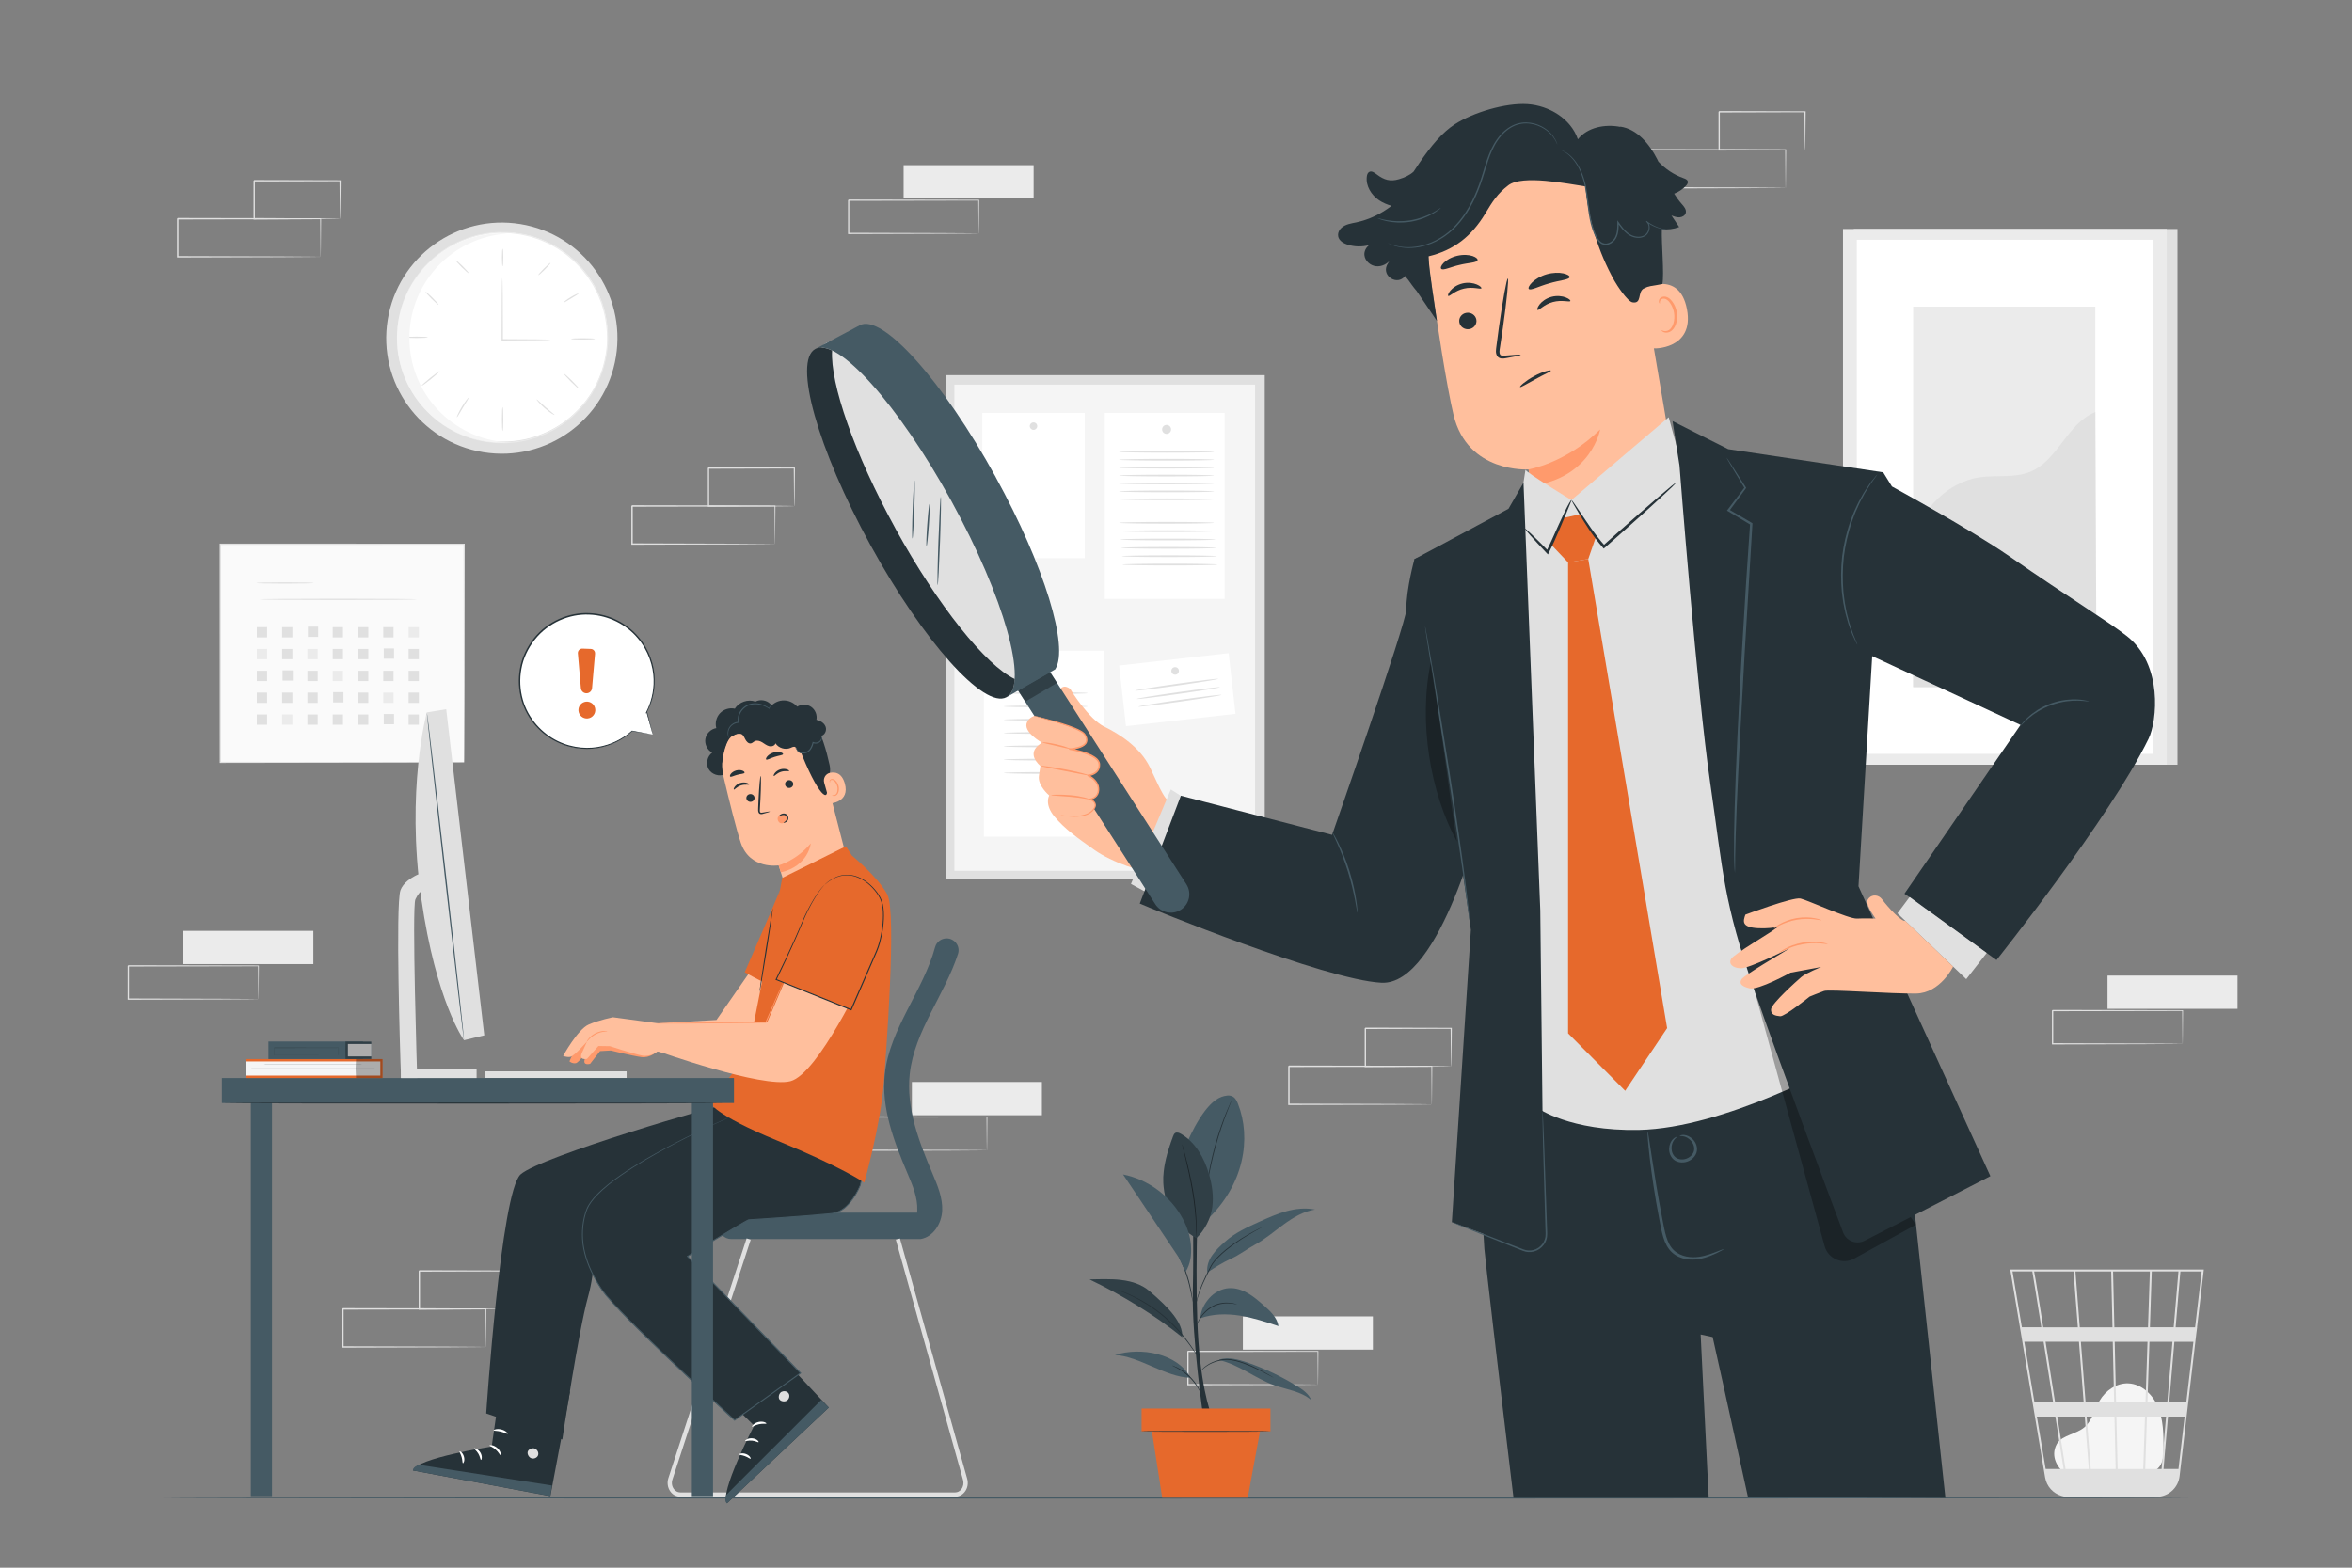<svg xmlns="http://www.w3.org/2000/svg" viewBox="0 0 750 500"><rect x="0" y="0" width="750" height="500" fill="#808080" stroke="none"/><g id="freepik--background-complete--inject-8"><g><g><rect x="70.23" y="173.57" width="77.76" height="69.57" style="fill:#fafafa;"></rect><path d="M148,243.15s-.01-.45-.02-1.29c0-.85-.01-2.1-.02-3.73-.01-3.27-.03-8.04-.05-14.12-.02-12.16-.05-29.53-.09-50.43l.18,.18c-22.4,0-49.12,.02-77.76,.03h0l.21-.21c0,25.31-.02,49.13-.02,69.57l-.18-.18c23.2,.04,42.62,.07,56.24,.09,6.82,.02,12.19,.04,15.86,.05,1.83,0,3.24,.02,4.2,.02,.47,0,.83,0,1.08,.01,.24,0,.37,.01,.37,.01,0,0-.12,0-.35,.01-.25,0-.6,0-1.06,.01-.95,0-2.35,.01-4.16,.02-3.67,.01-9.02,.03-15.82,.05-13.66,.02-33.11,.05-56.36,.09h-.18v-.18c0-20.44-.02-44.26-.02-69.57v-.21h.21c28.63,.01,55.36,.02,77.76,.03h.18v.18c-.04,20.95-.07,38.36-.09,50.54-.02,6.06-.04,10.83-.05,14.08,0,1.61-.02,2.85-.02,3.69,0,.83-.02,1.25-.02,1.25Z" style="fill:#e0e0e0;"></path></g><path d="M100.05,185.94c0,.11-4.09,.21-9.14,.21s-9.14-.09-9.14-.21,4.09-.21,9.14-.21,9.14,.09,9.14,.21Z" style="fill:#e0e0e0;"></path><path d="M133,191.16c0,.11-11.24,.21-25.11,.21s-25.12-.09-25.12-.21,11.24-.21,25.12-.21,25.11,.09,25.11,.21Z" style="fill:#e0e0e0;"></path><rect x="81.9" y="200.01" width="3.28" height="3.28" style="fill:#e0e0e0;"></rect><rect x="89.96" y="200.01" width="3.28" height="3.28" style="fill:#e0e0e0;"></rect><rect x="98.18" y="199.86" width="3.28" height="3.28" style="fill:#e0e0e0;"></rect><rect x="106.09" y="200.01" width="3.28" height="3.28" style="fill:#e0e0e0;"></rect><rect x="114.16" y="200.01" width="3.28" height="3.28" style="fill:#e0e0e0;"></rect><rect x="122.22" y="200.01" width="3.28" height="3.28" style="fill:#e0e0e0;"></rect><rect x="130.29" y="200.01" width="3.28" height="3.28" style="fill:#ebebeb;"></rect><rect x="81.9" y="206.97" width="3.28" height="3.28" style="fill:#ebebeb;"></rect><rect x="89.96" y="206.97" width="3.28" height="3.28" style="fill:#e0e0e0;"></rect><rect x="98.03" y="206.97" width="3.28" height="3.28" style="fill:#ebebeb;"></rect><rect x="106.09" y="206.97" width="3.28" height="3.28" style="fill:#e0e0e0;"></rect><rect x="114.16" y="206.97" width="3.28" height="3.28" style="fill:#e0e0e0;"></rect><rect x="122.37" y="206.82" width="3.28" height="3.28" style="fill:#e0e0e0;"></rect><rect x="130.29" y="206.97" width="3.28" height="3.28" style="fill:#e0e0e0;"></rect><rect x="81.9" y="213.94" width="3.28" height="3.28" style="fill:#e0e0e0;"></rect><rect x="90.11" y="213.79" width="3.28" height="3.28" style="fill:#e0e0e0;"></rect><rect x="98.03" y="213.94" width="3.28" height="3.28" style="fill:#e0e0e0;"></rect><rect x="106.09" y="213.94" width="3.28" height="3.28" style="fill:#ebebeb;"></rect><rect x="114.16" y="213.94" width="3.28" height="3.28" style="fill:#e0e0e0;"></rect><rect x="122.22" y="213.94" width="3.28" height="3.28" style="fill:#e0e0e0;"></rect><rect x="130.29" y="213.94" width="3.28" height="3.28" style="fill:#e0e0e0;"></rect><rect x="81.9" y="220.9" width="3.28" height="3.28" style="fill:#e0e0e0;"></rect><rect x="89.96" y="220.9" width="3.28" height="3.28" style="fill:#e0e0e0;"></rect><rect x="98.03" y="220.9" width="3.28" height="3.28" style="fill:#e0e0e0;"></rect><rect x="106.24" y="220.75" width="3.28" height="3.28" style="fill:#e0e0e0;"></rect><rect x="114.16" y="220.9" width="3.28" height="3.28" style="fill:#e0e0e0;"></rect><rect x="122.22" y="220.9" width="3.28" height="3.28" style="fill:#ebebeb;"></rect><rect x="130.29" y="220.9" width="3.28" height="3.28" style="fill:#e0e0e0;"></rect><rect x="81.9" y="227.87" width="3.28" height="3.28" style="fill:#e0e0e0;"></rect><rect x="89.96" y="227.87" width="3.28" height="3.28" style="fill:#ebebeb;"></rect><rect x="98.03" y="227.87" width="3.28" height="3.28" style="fill:#e0e0e0;"></rect><rect x="106.09" y="227.87" width="3.28" height="3.28" style="fill:#e0e0e0;"></rect><rect x="114.16" y="227.87" width="3.28" height="3.28" style="fill:#e0e0e0;"></rect><rect x="122.37" y="227.72" width="3.28" height="3.28" style="fill:#e0e0e0;"></rect><rect x="130.29" y="227.87" width="3.28" height="3.28" style="fill:#e0e0e0;"></rect></g><g><circle cx="160.02" cy="107.84" r="36.86" transform="translate(27.94 248.52) rotate(-80.78)" style="fill:#e0e0e0;"></circle><circle cx="160.41" cy="107.47" r="33.36" style="fill:#fff;"></circle><path d="M126.71,105.47s0,.19,.01,.55c0,.37,0,.9,0,1.6,0,.35,0,.74,0,1.18,.02,.43,.08,.9,.12,1.41,.05,.51,.1,1.06,.15,1.65,.03,.59,.21,1.2,.32,1.86,.42,2.63,1.43,5.76,3.12,9.13,1.71,3.35,4.27,6.91,7.86,10.02,.45,.39,.91,.77,1.37,1.17,.48,.37,1,.7,1.5,1.06,.52,.34,1,.75,1.56,1.05,.55,.31,1.11,.63,1.68,.94l.85,.48c.3,.13,.6,.26,.9,.4,.6,.27,1.21,.54,1.83,.81,.62,.25,1.28,.43,1.93,.65,.66,.19,1.3,.47,1.99,.59,1.36,.29,2.74,.66,4.18,.76,.72,.07,1.44,.19,2.17,.23,.73,.01,1.47,.02,2.21,.03,.37,0,.74,.03,1.12,0,.37-.03,.75-.07,1.12-.1,.75-.07,1.51-.11,2.27-.22,1.5-.3,3.04-.5,4.53-1.01l1.13-.33c.19-.06,.38-.11,.57-.17l.55-.22c.74-.3,1.48-.6,2.22-.9,.73-.34,1.43-.74,2.16-1.1,.36-.2,.73-.36,1.07-.58l1.03-.67c1.42-.84,2.68-1.92,3.99-2.96,.6-.58,1.21-1.17,1.82-1.75l.46-.44,.42-.48,.83-.97,.83-.97,.74-1.05,.74-1.06,.37-.53c.11-.18,.21-.38,.32-.56,.43-.76,.85-1.51,1.29-2.27,.35-.8,.71-1.6,1.07-2.41,1.31-3.27,2.12-6.78,2.41-10.39,.19-3.62-.16-7.21-1.03-10.62-.25-.85-.5-1.69-.74-2.53-.33-.81-.65-1.62-.98-2.42l-.25-.6-.3-.58-.6-1.15-.6-1.14-.7-1.08-.7-1.07-.35-.53-.4-.5c-.53-.66-1.05-1.32-1.57-1.98-1.17-1.2-2.27-2.44-3.57-3.46l-.93-.8c-.31-.27-.66-.48-.99-.72-.67-.46-1.31-.95-1.99-1.38-.7-.4-1.39-.79-2.08-1.18l-.52-.29c-.18-.09-.36-.16-.54-.24l-1.08-.48c-1.41-.7-2.91-1.1-4.36-1.6-.74-.2-1.48-.34-2.22-.51-.37-.08-.73-.16-1.1-.24-.37-.07-.74-.1-1.11-.15-.74-.09-1.47-.17-2.2-.26-.73-.06-1.46-.04-2.18-.06-1.44-.09-2.86,.11-4.25,.21-.7,.03-1.37,.22-2.05,.32-.67,.14-1.35,.23-2,.4-.65,.19-1.29,.38-1.92,.56-.32,.09-.63,.18-.95,.28-.3,.12-.61,.24-.91,.36-.6,.24-1.2,.48-1.79,.72-.59,.22-1.13,.56-1.69,.83-.55,.29-1.1,.56-1.63,.86-.51,.33-1.01,.66-1.51,.98-3.97,2.62-6.97,5.81-9.1,8.91-2.12,3.12-3.53,6.1-4.29,8.64-.19,.64-.45,1.22-.56,1.8-.13,.57-.25,1.11-.36,1.61-.11,.5-.23,.96-.3,1.38-.05,.43-.1,.82-.14,1.17-.09,.69-.16,1.22-.2,1.58-.05,.36-.08,.54-.08,.54,0,0,0-.18,.04-.54,.04-.37,.09-.9,.17-1.59,.04-.35,.08-.74,.13-1.17,.07-.43,.18-.89,.29-1.39,.11-.5,.22-1.04,.35-1.62,.1-.59,.35-1.17,.54-1.81,.74-2.57,2.14-5.57,4.25-8.72,2.13-3.13,5.14-6.36,9.13-9.01,.5-.33,1.01-.66,1.52-.99,.53-.3,1.09-.58,1.64-.87,.56-.28,1.1-.62,1.7-.85,.59-.24,1.19-.48,1.8-.73,.3-.12,.61-.24,.91-.37,.32-.09,.63-.19,.95-.28,.64-.19,1.28-.38,1.94-.57,.66-.17,1.34-.27,2.02-.41,.68-.11,1.36-.3,2.07-.33,1.4-.11,2.83-.31,4.29-.22,.73,.02,1.46,0,2.2,.05,.73,.08,1.47,.17,2.22,.26,.37,.05,.75,.07,1.12,.14,.37,.08,.74,.16,1.11,.24,.74,.17,1.5,.31,2.24,.51,1.46,.5,2.98,.9,4.4,1.6l1.09,.48c.18,.08,.37,.16,.55,.25l.52,.3c.7,.39,1.4,.79,2.11,1.19,.69,.43,1.34,.92,2.02,1.39,.33,.24,.69,.45,1,.72l.94,.81c1.31,1.03,2.43,2.28,3.61,3.49,.53,.66,1.06,1.33,1.59,2l.4,.5,.35,.54,.7,1.08,.71,1.09,.61,1.15,.6,1.16,.3,.58,.25,.61c.33,.81,.66,1.63,.99,2.45,.25,.85,.5,1.7,.75,2.55,.88,3.45,1.23,7.08,1.04,10.74-.29,3.65-1.12,7.2-2.44,10.51-.36,.81-.72,1.63-1.08,2.43-.44,.77-.87,1.54-1.3,2.3-.11,.19-.21,.38-.33,.57l-.38,.54-.75,1.07-.75,1.06-.84,.98-.84,.98-.42,.49-.46,.45c-.61,.59-1.23,1.18-1.84,1.77-1.33,1.05-2.6,2.14-4.03,2.99l-1.04,.68c-.34,.23-.72,.39-1.08,.59-.73,.37-1.44,.77-2.18,1.11-.75,.3-1.5,.6-2.24,.9l-.56,.22c-.19,.06-.38,.11-.57,.17l-1.14,.33c-1.5,.51-3.06,.71-4.58,1.01-.76,.1-1.53,.14-2.29,.22-.38,.03-.76,.06-1.13,.1-.38,.02-.75,0-1.13,0-.75-.01-1.49-.02-2.23-.04-.74-.04-1.46-.16-2.19-.23-1.46-.11-2.84-.49-4.22-.78-.7-.12-1.34-.4-2-.6-.65-.23-1.32-.41-1.95-.67-.62-.28-1.24-.55-1.85-.82-.3-.14-.61-.27-.91-.4-.29-.16-.57-.32-.86-.48-.57-.32-1.13-.64-1.69-.96-.56-.3-1.05-.71-1.57-1.06-.51-.36-1.03-.71-1.51-1.08-.46-.4-.92-.79-1.38-1.18-3.61-3.15-6.17-6.74-7.87-10.13-1.69-3.4-2.68-6.56-3.08-9.2-.1-.66-.28-1.27-.3-1.87-.05-.59-.09-1.14-.13-1.65-.04-.51-.09-.99-.1-1.42,0-.43,.02-.83,.03-1.18,.02-.69,.03-1.23,.04-1.6,.01-.36,.03-.54,.03-.54Z" style="fill:#ebebeb;"></path><g><path d="M175.6,108.38s-.42,.05-1.19,.08c-.84,.02-1.93,.04-3.26,.07-2.77,.04-6.62,.06-10.98,.07h-.22v-.22c0-.7,0-1.43,0-2.18,0-4.86,.02-9.26,.06-12.45,.03-1.54,.05-2.81,.07-3.77,.03-.89,.05-1.38,.08-1.38s.06,.49,.08,1.38c.02,.97,.04,2.24,.07,3.77,.04,3.19,.06,7.59,.06,12.45,0,.75,0,1.48,0,2.18l-.22-.22c4.35,0,8.21,.03,10.98,.07,1.33,.03,2.42,.05,3.26,.07,.77,.02,1.19,.05,1.19,.08Z" style="fill:#e0e0e0;"></path><path d="M160.28,79.31c.12,0,.22,1.26,.22,2.82s-.1,2.82-.22,2.82-.22-1.26-.22-2.82,.1-2.82,.22-2.82Z" style="fill:#e0e0e0;"></path><path d="M175.57,83.83c.08,.09-.73,1.03-1.81,2.12-1.09,1.09-2.03,1.9-2.12,1.81-.08-.08,.73-1.03,1.81-2.12,1.08-1.09,2.03-1.9,2.12-1.81Z" style="fill:#e0e0e0;"></path><path d="M184.51,93.6c.06,.11-1.01,.75-2.31,1.54-1.31,.79-2.36,1.44-2.44,1.34-.07-.09,.89-.91,2.21-1.71,1.32-.8,2.49-1.28,2.54-1.17Z" style="fill:#e0e0e0;"></path><path d="M189.75,108.09c0,.12-1.72,.22-3.84,.22s-3.84-.1-3.84-.22,1.72-.22,3.84-.22,3.84,.1,3.84,.22Z" style="fill:#e0e0e0;"></path><path d="M136.45,107.58c0,.12-1.63,.22-3.63,.22s-3.63-.1-3.63-.22,1.63-.22,3.63-.22,3.63,.1,3.63,.22Z" style="fill:#e0e0e0;"></path><path d="M140.22,118.37c.08,.09-1.15,1.2-2.74,2.49-1.59,1.28-2.94,2.25-3.02,2.15-.07-.1,1.16-1.21,2.74-2.49,1.59-1.28,2.94-2.24,3.02-2.15Z" style="fill:#e0e0e0;"></path><path d="M149.52,126.72c.1,.07-.81,1.47-1.87,3.24-1.06,1.76-1.87,3.22-1.98,3.17-.11-.05,.54-1.61,1.61-3.39,1.07-1.78,2.15-3.08,2.24-3.01Z" style="fill:#e0e0e0;"></path><path d="M160.28,137.48c-.12,0-.22-1.72-.22-3.84s.1-3.84,.22-3.84,.22,1.72,.22,3.84-.1,3.84-.22,3.84Z" style="fill:#e0e0e0;"></path><path d="M176.85,132.36c-.06,.1-1.57-.77-3.17-2.17-1.61-1.4-2.67-2.77-2.58-2.84,.09-.08,1.28,1.14,2.87,2.52,1.58,1.38,2.95,2.39,2.88,2.5Z" style="fill:#e0e0e0;"></path><path d="M184.63,123.98c-.08,.08-1.22-.92-2.55-2.24s-2.32-2.46-2.24-2.55c.08-.08,1.22,.92,2.55,2.24,1.32,1.32,2.32,2.46,2.24,2.55Z" style="fill:#e0e0e0;"></path><path d="M139.87,97.24c-.08,.08-1.09-.78-2.25-1.94-1.16-1.16-2.02-2.16-1.94-2.25,.08-.08,1.09,.78,2.25,1.94,1.16,1.16,2.02,2.16,1.94,2.25Z" style="fill:#e0e0e0;"></path><path d="M149.46,87.14c-.08,.08-1.07-.76-2.21-1.89-1.14-1.13-1.99-2.11-1.9-2.2,.08-.08,1.07,.76,2.21,1.89,1.13,1.13,1.99,2.11,1.9,2.2Z" style="fill:#e0e0e0;"></path></g><path d="M130.54,107.8c0-17.76,13.88-32.27,31.38-33.3-.66-.04-1.32-.06-1.98-.06-18.42,0-33.36,14.94-33.36,33.36s14.94,33.36,33.36,33.36c.67,0,1.33-.03,1.98-.06-17.5-1.03-31.38-15.54-31.38-33.3Z" style="fill:#f5f5f5;"></path></g><g><rect x="301.6" y="119.65" width="101.7" height="160.72" style="fill:#e0e0e0;"></rect><rect x="304.34" y="122.67" width="95.87" height="155.06" style="fill:#f5f5f5;"></rect><g><rect x="352.28" y="131.7" width="38.23" height="59.32" style="fill:#fff;"></rect><path d="M373.43,136.95c0,.79-.64,1.43-1.43,1.43s-1.43-.64-1.43-1.43,.64-1.43,1.43-1.43,1.43,.64,1.43,1.43Z" style="fill:#e0e0e0;"></path></g><g><rect x="313.75" y="207.53" width="38.23" height="59.32" style="fill:#fff;"></rect><path d="M334.9,212.77c0,.79-.64,1.43-1.43,1.43s-1.43-.64-1.43-1.43,.64-1.43,1.43-1.43,1.43,.64,1.43,1.43Z" style="fill:#e0e0e0;"></path></g><g><rect x="313.24" y="131.7" width="32.65" height="46.32" style="fill:#fff;"></rect><path d="M330.75,135.91c0,.65-.53,1.19-1.18,1.19s-1.19-.53-1.19-1.19,.53-1.19,1.19-1.19,1.18,.53,1.18,1.19Z" style="fill:#e0e0e0;"></path></g><g><rect x="357.83" y="210.25" width="35.14" height="19.47" transform="translate(-22.29 43.47) rotate(-6.44)" style="fill:#fff;"></rect><path d="M375.93,213.98c0,.67-.54,1.21-1.21,1.21s-1.21-.54-1.21-1.21,.54-1.21,1.21-1.21,1.21,.54,1.21,1.21Z" style="fill:#e0e0e0;"></path></g><path d="M346.88,221.06c0,.16-6,.28-13.41,.28s-13.41-.13-13.41-.28,6-.28,13.41-.28,13.41,.13,13.41,.28Z" style="fill:#e0e0e0;"></path><path d="M346.88,225.3c0,.16-6,.28-13.41,.28s-13.41-.13-13.41-.28,6-.28,13.41-.28,13.41,.13,13.41,.28Z" style="fill:#e0e0e0;"></path><path d="M346.88,229.55c0,.16-6,.28-13.41,.28s-13.41-.13-13.41-.28,6-.28,13.41-.28,13.41,.13,13.41,.28Z" style="fill:#e0e0e0;"></path><path d="M346.88,233.79c0,.16-6,.28-13.41,.28s-13.41-.13-13.41-.28,6-.28,13.41-.28,13.41,.13,13.41,.28Z" style="fill:#e0e0e0;"></path><path d="M346.88,238.04c0,.16-6,.29-13.41,.29s-13.41-.13-13.41-.29,6-.28,13.41-.28,13.41,.13,13.41,.28Z" style="fill:#e0e0e0;"></path><path d="M346.88,242.28c0,.16-6,.28-13.41,.28s-13.41-.13-13.41-.28,6-.28,13.41-.28,13.41,.13,13.41,.28Z" style="fill:#e0e0e0;"></path><path d="M346.88,246.53c0,.16-6,.28-13.41,.28s-13.41-.13-13.41-.28,6-.28,13.41-.28,13.41,.13,13.41,.28Z" style="fill:#e0e0e0;"></path><path d="M388.49,216.51c.02,.16-5.9,1.12-13.23,2.16-7.33,1.03-13.29,1.75-13.32,1.59-.02-.16,5.9-1.12,13.24-2.16,7.33-1.03,13.29-1.75,13.31-1.59Z" style="fill:#e0e0e0;"></path><path d="M389.03,219.17c.02,.16-5.9,1.12-13.23,2.16-7.33,1.03-13.29,1.75-13.32,1.59-.02-.16,5.9-1.12,13.24-2.16,7.33-1.03,13.29-1.75,13.31-1.59Z" style="fill:#e0e0e0;"></path><path d="M389.51,221.62c.02,.16-5.9,1.12-13.23,2.16-7.33,1.03-13.29,1.75-13.32,1.59-.02-.16,5.9-1.12,13.24-2.16,7.33-1.03,13.29-1.75,13.31-1.59Z" style="fill:#e0e0e0;"></path><path d="M387.15,144.11c0,.16-6.78,.28-15.15,.28s-15.15-.13-15.15-.28,6.78-.28,15.15-.28,15.15,.13,15.15,.28Z" style="fill:#e0e0e0;"></path><path d="M387.15,146.63c0,.16-6.78,.28-15.15,.28s-15.15-.13-15.15-.28,6.78-.28,15.15-.28,15.15,.13,15.15,.28Z" style="fill:#e0e0e0;"></path><path d="M387.15,149.16c0,.16-6.78,.28-15.15,.28s-15.15-.13-15.15-.28,6.78-.28,15.15-.28,15.15,.13,15.15,.28Z" style="fill:#e0e0e0;"></path><path d="M387.15,151.68c0,.16-6.78,.28-15.15,.28s-15.15-.13-15.15-.28,6.78-.28,15.15-.28,15.15,.13,15.15,.28Z" style="fill:#e0e0e0;"></path><path d="M387.15,154.2c0,.16-6.78,.28-15.15,.28s-15.15-.13-15.15-.28,6.78-.28,15.15-.28,15.15,.13,15.15,.28Z" style="fill:#e0e0e0;"></path><path d="M387.15,156.73c0,.16-6.78,.28-15.15,.28s-15.15-.13-15.15-.28,6.78-.28,15.15-.28,15.15,.13,15.15,.28Z" style="fill:#e0e0e0;"></path><path d="M387.15,159.25c0,.16-6.78,.28-15.15,.28s-15.15-.13-15.15-.28,6.78-.28,15.15-.28,15.15,.13,15.15,.28Z" style="fill:#e0e0e0;"></path><path d="M387.15,166.74c0,.16-6.78,.28-15.15,.28s-15.15-.13-15.15-.28,6.78-.28,15.15-.28,15.15,.13,15.15,.28Z" style="fill:#e0e0e0;"></path><path d="M387.36,169.41c0,.16-6.78,.28-15.15,.28s-15.15-.13-15.15-.28,6.78-.28,15.15-.28,15.15,.13,15.15,.28Z" style="fill:#e0e0e0;"></path><path d="M387.57,172.07c0,.16-6.78,.28-15.15,.28s-15.15-.13-15.15-.28,6.78-.28,15.15-.28,15.15,.13,15.15,.28Z" style="fill:#e0e0e0;"></path><path d="M387.79,174.74c0,.16-6.78,.28-15.15,.28s-15.15-.13-15.15-.28,6.78-.28,15.15-.28,15.15,.13,15.15,.28Z" style="fill:#e0e0e0;"></path><path d="M388,177.4c0,.16-6.78,.28-15.15,.28s-15.15-.13-15.15-.28,6.78-.28,15.15-.28,15.15,.13,15.15,.28Z" style="fill:#e0e0e0;"></path><path d="M388.21,180.07c0,.16-6.78,.28-15.15,.28s-15.15-.13-15.15-.28,6.78-.28,15.15-.28,15.15,.13,15.15,.28Z" style="fill:#e0e0e0;"></path></g><g><path d="M657.86,469.44c-1.32-1.13-4.26-4.72-1.99-8.89,.83-1.53,2.6-2.28,4.2-2.96,1.6-.67,3.28-1.26,4.6-2.38,2.5-2.12,3.18-5.65,4.84-8.48,1.9-3.25,5.45-5.69,9.2-5.52,4.3,.2,7.88,3.7,9.5,7.7,1.62,4,1.68,8.44,1.71,12.76,.02,2.39-.09,5.08-1.84,6.69-1.62,1.49-4.05,1.51-6.24,1.44-7.82-.24-15.65-.48-23.47-.72" style="fill:#f5f5f5;"></path><path d="M702.75,404.9h-61.73l11.12,66.31c.49,2.9,2.58,5.13,5.27,5.9,.07,.02,.14,.04,.22,.06,.18,.05,.36,.11,.55,.14,.41,.08,.83,.13,1.26,.14v.06l.31-.05h27.51c.52,0,1.02-.05,1.51-.15,3.25-.5,5.85-3.11,6.25-6.48l5.36-45.69,.24-1.82h-.03l2.12-18.09,.04-.34Zm-11.65,42.29h-6.33l.64-19.24h7.34l-1.64,19.24Zm2.26-19.24h6.07l-2.26,19.24h-5.45l1.64-19.24Zm-18.1,40.58l-.39-16.72h9.12l-.56,16.72h-8.18Zm-9.86-16.72h8.86l.38,16.72h-7.95l-1.3-16.72Zm.68,16.72h-7.43c-.71-4.51-1.63-10.38-2.62-16.72h8.75l1.3,16.72Zm-1.04-21.33l-1.5-19.24h10.17l.44,19.24h-9.12Zm9.73,0l-.44-19.24h10.46l-.64,19.24h-9.38Zm-.55-23.86l-.41-17.82h11.73l-.59,17.82h-10.72Zm-.61,0h-10.42l-1.38-17.82h11.4l.41,17.82Zm-11.04,0h-11.03c-.39-2.46-.76-4.79-1.09-6.89-1.15-7.21-1.58-9.91-1.82-10.93h12.56l1.39,17.82Zm.36,4.61l1.5,19.24h-9.12c-.31-1.95-.62-3.93-.93-5.9-.71-4.54-1.43-9.08-2.1-13.34h10.65Zm-8.24,19.24h-5.96l-3.23-19.24h6.15c.94,5.95,1.98,12.57,3.03,19.24Zm.72,4.61c.91,5.78,1.8,11.49,2.62,16.72h-5.72l-2.8-16.72h5.91Zm28.65,16.72l.56-16.72h6.09l-1.43,16.72h-5.22Zm1.5-45.19l.59-17.82h8.51l-1.52,17.82h-7.58Zm-37.51-17.82c.24,1.29,1.37,8.3,2.88,17.82h-6.2l-2.99-17.82h6.3Zm46.62,63.01h-4.77l1.43-16.72h5.3l-1.96,16.72Zm5.3-45.19h-6.21l1.52-17.82h6.78l-2.09,17.82Z" style="fill:#e0e0e0;"></path></g><g><rect x="591.12" y="73.03" width="103.23" height="170.87" style="fill:#e0e0e0;"></rect><rect x="587.69" y="73.03" width="103.23" height="170.87" style="fill:#ebebeb;"></rect><rect x="592.09" y="76.49" width="94.44" height="163.94" style="fill:#fff;"></rect><g><rect x="610.07" y="97.8" width="58.07" height="121.34" style="fill:#ebebeb;"></rect><path d="M610.07,176.2c-.13-11.33,10.06-22.4,21.28-23.98,5.35-.75,11.04,.31,16.04-1.74,8.93-3.66,11.77-15.52,20.75-19.04l.41,87.7h-58.48v-42.94Z" style="fill:#e0e0e0;"></path></g></g><g><rect x="672.04" y="311.16" width="41.46" height="10.6" style="fill:#ebebeb;"></rect><path d="M695.97,332.92s0-.07-.01-.19c0-.14,0-.32-.01-.54,0-.5-.02-1.19-.03-2.09-.02-1.83-.04-4.46-.07-7.78l.13,.12c-9.47,.02-24.52,.05-41.46,.08,.09-.09-.21,.2,.21-.2h0v1.36c0,.45,0,.9,0,1.35,0,.9,0,1.79,0,2.68,0,1.77,0,3.51,0,5.21l-.21-.2c11.81,.04,22.14,.07,29.54,.09,3.69,.02,6.65,.04,8.72,.06,1.01,.01,1.79,.02,2.36,.03,.25,0,.46,0,.62,.01,.14,0,.21,0,.22,.01s-.06,0-.19,.01h-.59c-.55,.02-1.33,.03-2.31,.04-2.06,.01-5,.03-8.67,.06-7.45,.02-17.83,.05-29.69,.09h-.21v-.2c0-1.7,0-3.44,0-5.21,0-.88,0-1.78,0-2.68,0-.45,0-.9,0-1.35v-1.34h0v-.02h0c.42-.41,.12-.12,.21-.21,16.93,.03,31.99,.06,41.46,.08h.13v.12c-.03,3.35-.06,6-.07,7.85-.01,.88-.02,1.57-.03,2.06,0,.21,0,.39-.01,.52,0,.12,0,.17-.01,.17Z" style="fill:#e0e0e0;"></path></g><g><rect x="290.78" y="345.09" width="41.46" height="10.6" style="fill:#ebebeb;"></rect><path d="M314.7,366.86s0-.07-.01-.19c0-.14,0-.32-.01-.54,0-.5-.02-1.19-.03-2.09-.02-1.83-.04-4.46-.07-7.78l.13,.12c-9.47,.02-24.52,.05-41.46,.08,.09-.09-.21,.2,.21-.2h0v1.36c0,.45,0,.9,0,1.35,0,.9,0,1.79,0,2.68,0,1.77,0,3.51,0,5.21l-.21-.2c11.81,.04,22.14,.07,29.54,.09,3.69,.02,6.65,.04,8.72,.06,1.01,.01,1.79,.02,2.36,.03,.25,0,.46,0,.62,.01,.14,0,.21,0,.22,.01,0,0-.06,0-.19,.01-.15,0-.35,0-.59,.01-.55,0-1.33,.02-2.31,.03-2.06,.01-5,.03-8.67,.06-7.45,.02-17.83,.05-29.69,.09h-.21v-.2c0-1.7,0-3.44,0-5.21,0-.88,0-1.78,0-2.68,0-.45,0-.9,0-1.35v-1.34h0v-.02h0c.42-.41,.12-.12,.21-.21,16.93,.03,31.99,.06,41.46,.08h.13v.12c-.03,3.35-.06,6-.07,7.85-.01,.88-.02,1.57-.03,2.06,0,.21,0,.39-.01,.52,0,.12,0,.17-.01,.17Z" style="fill:#e0e0e0;"></path></g><g><rect x="396.32" y="419.85" width="41.46" height="10.6" style="fill:#ebebeb;"></rect><path d="M420.25,441.61s0-.07-.01-.19c0-.14,0-.32-.01-.54,0-.5-.02-1.19-.03-2.09-.02-1.83-.04-4.46-.07-7.78l.13,.12c-9.47,.02-24.52,.05-41.46,.08,.09-.09-.21,.2,.21-.2h0v1.36c0,.45,0,.9,0,1.35,0,.9,0,1.79,0,2.68,0,1.77,0,3.51,0,5.21l-.21-.2c11.81,.04,22.14,.07,29.54,.09,3.69,.02,6.65,.04,8.72,.06,1.01,.01,1.79,.02,2.36,.03,.25,0,.46,0,.62,.01,.14,0,.21,0,.22,.01s-.06,0-.19,.01c-.15,0-.35,0-.59,.01-.55,0-1.33,.02-2.31,.03-2.06,.01-5,.03-8.67,.06-7.44,.02-17.83,.05-29.69,.09h-.21v-.2c0-1.7,0-3.44,0-5.21,0-.88,0-1.78,0-2.68,0-.45,0-.9,0-1.35v-1.34h0v-.02h0c.42-.41,.12-.12,.21-.21,16.93,.03,31.99,.06,41.46,.08h.13v.12c-.03,3.35-.06,6-.07,7.85-.01,.88-.02,1.57-.03,2.06,0,.21,0,.39-.01,.52,0,.12,0,.17-.01,.17Z" style="fill:#e0e0e0;"></path></g><g><rect x="288.14" y="52.68" width="41.46" height="10.6" style="fill:#ebebeb;"></rect><path d="M312.07,74.45s0-.07-.01-.19c0-.14,0-.32-.01-.54,0-.5-.02-1.19-.03-2.09-.02-1.83-.04-4.46-.07-7.78l.13,.12c-9.47,.02-24.52,.05-41.46,.08,.09-.09-.21,.2,.21-.2h0v1.36c0,.45,0,.9,0,1.35,0,.9,0,1.79,0,2.68,0,1.77,0,3.51,0,5.21l-.21-.2c11.81,.04,22.14,.07,29.54,.09,3.69,.02,6.65,.04,8.72,.06,1.01,.01,1.79,.02,2.36,.03,.25,0,.46,0,.62,.01,.14,0,.21,0,.22,.01,0,0-.06,0-.19,.01-.15,0-.35,0-.59,.01-.55,0-1.33,.02-2.31,.03-2.06,.01-5,.03-8.67,.06-7.45,.02-17.83,.05-29.69,.09h-.21v-.2c0-1.7,0-3.44,0-5.21,0-.88,0-1.78,0-2.68,0-.45,0-.9,0-1.35v-1.34h0v-.02h0c.42-.41,.12-.12,.21-.21,16.93,.03,31.99,.06,41.46,.08h.13v.12c-.03,3.35-.06,6-.07,7.85-.01,.88-.02,1.57-.03,2.06,0,.21,0,.39-.01,.52,0,.12,0,.17-.01,.17Z" style="fill:#e0e0e0;"></path></g><g><rect x="58.47" y="296.89" width="41.46" height="10.6" style="fill:#ebebeb;"></rect><path d="M82.4,318.66s0-.07-.01-.19c0-.14,0-.32-.01-.54,0-.5-.02-1.19-.03-2.09-.02-1.83-.04-4.46-.07-7.78l.13,.12c-9.47,.02-24.52,.05-41.46,.08,.09-.09-.21,.2,.21-.2h0v1.36c0,.45,0,.9,0,1.35,0,.9,0,1.79,0,2.68,0,1.77,0,3.51,0,5.21l-.21-.2c11.81,.04,22.14,.07,29.54,.09,3.69,.02,6.65,.04,8.72,.06,1.01,.01,1.79,.02,2.36,.03,.25,0,.46,0,.62,.01,.14,0,.21,0,.22,.01,0,0-.06,0-.19,.01-.15,0-.35,0-.59,.01-.55,0-1.33,.02-2.31,.03-2.06,.01-5,.03-8.67,.06-7.45,.02-17.83,.05-29.69,.09h-.21v-.2c0-1.7,0-3.44,0-5.21,0-.88,0-1.78,0-2.68,0-.45,0-.9,0-1.35v-1.34h0v-.02h0c.42-.41,.12-.12,.21-.21,16.94,.03,31.99,.06,41.46,.08h.13v.12c-.03,3.35-.06,6-.07,7.85-.01,.88-.02,1.57-.03,2.06,0,.21,0,.39-.01,.52,0,.12,0,.17-.01,.17Z" style="fill:#e0e0e0;"></path></g><g><path d="M569.39,59.9s0-.08-.01-.22c0-.16,0-.37-.01-.62,0-.57-.02-1.37-.03-2.39-.02-2.09-.04-5.11-.08-8.9l.14,.14c-10.4,.02-26.95,.05-45.57,.09,.1-.1-.23,.23,.23-.23h0v1.56c0,.52,0,1.03,0,1.55,0,1.03,0,2.05,0,3.06,0,2.03,0,4.02,0,5.97l-.23-.23c12.98,.04,24.33,.08,32.47,.1,4.06,.03,7.31,.05,9.59,.07,1.11,.01,1.97,.02,2.59,.03,.28,0,.5,.01,.68,.01,.15,0,.24,.01,.24,.01s-.07,0-.21,.01c-.17,0-.38,0-.65,.01-.61,0-1.46,.02-2.54,.03-2.26,.02-5.5,.04-9.53,.07-8.18,.03-19.59,.06-32.63,.1h-.23v-.23c0-1.95,0-3.94,0-5.97v-3.06c0-.51,0-1.03,0-1.55v-1.53h0v-.02h0c.46-.47,.13-.13,.23-.24,18.61,.04,35.16,.07,45.57,.09h.14v.14c-.03,3.83-.06,6.87-.08,8.99-.01,1.01-.03,1.79-.03,2.36,0,.25-.01,.44-.01,.6,0,.13,0,.2-.01,.19Z" style="fill:#e0e0e0;"></path><path d="M575.57,47.77s-.01-.08-.02-.23c0-.17-.01-.39-.02-.64-.01-.6-.02-1.41-.04-2.43-.02-2.13-.05-5.13-.09-8.83l.17,.17c-7.09,.02-16.74,.04-27.38,.07-.21,.21,.28-.28,.23-.23h0v1.59c0,.53,0,1.05,0,1.57,0,1.04,0,2.07,0,3.09,0,2.03,0,4,0,5.88l-.22-.22c7.9,.04,14.71,.08,19.59,.11,2.41,.03,4.33,.05,5.71,.06,.64,.01,1.15,.02,1.54,.03,.35,0,.54,.02,.55,.03,0,0-.16,.02-.5,.03-.38,0-.87,.02-1.49,.03-1.36,.01-3.27,.04-5.65,.06-4.91,.03-11.77,.06-19.73,.11h-.22v-.22c0-1.89,0-3.85,0-5.88,0-1.02,0-2.05,0-3.09,0-.52,0-1.05,0-1.57v-1.57h0v-.02h0c-.05,.05,.44-.45,.23-.24,10.64,.03,20.28,.05,27.38,.07h.17v.17c-.04,3.74-.07,6.78-.09,8.93-.02,1.01-.03,1.81-.04,2.39-.01,.54-.02,.82-.04,.81Z" style="fill:#e0e0e0;"></path></g><g><path d="M102.25,81.9s0-.08-.01-.22c0-.16,0-.37-.01-.62,0-.57-.02-1.37-.03-2.39-.02-2.09-.04-5.11-.08-8.9l.14,.14c-10.4,.02-26.95,.05-45.57,.09,.1-.1-.23,.23,.23-.23h0v1.56c0,.52,0,1.03,0,1.55,0,1.03,0,2.05,0,3.06,0,2.03,0,4.02,0,5.97l-.23-.23c12.98,.04,24.33,.08,32.47,.1,4.06,.03,7.31,.05,9.59,.07,1.11,.01,1.97,.02,2.59,.03,.28,0,.5,.01,.68,.01,.15,0,.24,0,.24,.01s-.07,0-.21,.01c-.17,0-.38,0-.65,.01-.61,0-1.46,.02-2.54,.03-2.26,.02-5.5,.04-9.53,.07-8.18,.03-19.59,.06-32.63,.1h-.23v-.23c0-1.95,0-3.94,0-5.97v-3.06c0-.51,0-1.03,0-1.55v-1.53h0v-.02h0c.46-.47,.13-.13,.23-.24,18.61,.04,35.16,.07,45.57,.09h.14v.14c-.03,3.83-.06,6.87-.08,8.99-.01,1.01-.03,1.79-.03,2.36,0,.25-.01,.44-.01,.6,0,.13,0,.2-.01,.19Z" style="fill:#e0e0e0;"></path><path d="M108.43,69.76s-.01-.08-.02-.23c0-.17-.01-.39-.02-.64-.01-.6-.02-1.41-.04-2.43-.02-2.13-.05-5.13-.09-8.83l.17,.17c-7.09,.02-16.74,.04-27.38,.07-.21,.21,.28-.28,.23-.23h0v1.59c0,.53,0,1.05,0,1.57,0,1.04,0,2.07,0,3.09,0,2.03,0,4,0,5.88l-.22-.22c7.9,.04,14.71,.08,19.59,.11,2.41,.03,4.33,.05,5.71,.06,.64,.01,1.15,.02,1.54,.03,.35,0,.54,.02,.55,.03,0,0-.16,.02-.5,.03-.38,0-.87,.02-1.49,.03-1.36,.01-3.27,.04-5.65,.06-4.91,.03-11.77,.06-19.73,.11h-.22v-.22c0-1.89,0-3.85,0-5.88,0-1.02,0-2.05,0-3.09,0-.52,0-1.05,0-1.57v-1.57h0v-.02h0c-.05,.05,.44-.45,.23-.24,10.64,.03,20.28,.05,27.38,.07h.17v.17c-.04,3.74-.07,6.78-.09,8.93-.02,1.01-.03,1.81-.04,2.39-.01,.54-.02,.82-.04,.81Z" style="fill:#e0e0e0;"></path></g><g><path d="M247.1,173.52s0-.08-.01-.22c0-.16,0-.37-.01-.62,0-.57-.02-1.37-.03-2.39-.02-2.09-.04-5.11-.08-8.9l.14,.14c-10.4,.02-26.95,.05-45.57,.09,.1-.1-.23,.23,.23-.23h0v1.56c0,.52,0,1.03,0,1.55,0,1.03,0,2.05,0,3.06,0,2.03,0,4.02,0,5.97l-.23-.23c12.98,.04,24.33,.08,32.47,.1,4.06,.03,7.31,.05,9.59,.07,1.11,.01,1.97,.02,2.59,.03,.28,0,.5,.01,.68,.01,.15,0,.24,.01,.24,.01s-.07,0-.21,.01c-.17,0-.38,0-.65,.01-.61,0-1.46,.02-2.54,.03-2.26,.02-5.5,.04-9.53,.07-8.18,.03-19.59,.06-32.63,.1h-.23v-.23c0-1.95,0-3.94,0-5.97v-3.06c0-.51,0-1.03,0-1.55v-1.53h0v-.02h0c.46-.47,.13-.13,.23-.24,18.61,.04,35.16,.07,45.57,.09h.14v.14c-.03,3.83-.06,6.87-.08,8.99-.01,1.01-.03,1.79-.03,2.36,0,.25-.01,.44-.01,.6,0,.13,0,.2-.01,.19Z" style="fill:#e0e0e0;"></path><path d="M253.28,161.39s-.01-.08-.02-.23c0-.17-.01-.39-.02-.64-.01-.6-.02-1.41-.04-2.43-.02-2.13-.05-5.13-.09-8.83l.17,.17c-7.09,.02-16.74,.04-27.38,.07-.21,.21,.28-.28,.23-.23h0v1.59c0,.53,0,1.05,0,1.57,0,1.04,0,2.07,0,3.09,0,2.03,0,4,0,5.88l-.22-.22c7.9,.04,14.71,.08,19.59,.11,2.41,.03,4.33,.05,5.71,.06,.64,.01,1.15,.02,1.54,.03,.35,0,.54,.02,.55,.03,0,0-.16,.02-.5,.03-.38,0-.87,.02-1.49,.03-1.36,.01-3.27,.04-5.65,.06-4.91,.03-11.77,.06-19.73,.11h-.22v-.22c0-1.89,0-3.85,0-5.88,0-1.02,0-2.05,0-3.09,0-.52,0-1.05,0-1.57v-1.57h0v-.02h0c-.05,.05,.44-.45,.23-.24,10.64,.03,20.28,.05,27.38,.07h.17v.17c-.04,3.74-.07,6.78-.09,8.93-.02,1.01-.03,1.81-.04,2.39-.01,.54-.02,.82-.04,.81Z" style="fill:#e0e0e0;"></path></g><g><path d="M154.9,429.6s0-.08-.01-.22c0-.16,0-.37-.01-.62,0-.57-.02-1.37-.03-2.39-.02-2.09-.04-5.11-.08-8.9l.14,.14c-10.4,.02-26.95,.05-45.57,.09,.1-.1-.23,.23,.23-.23h0v1.56c0,.52,0,1.03,0,1.55,0,1.03,0,2.05,0,3.06,0,2.03,0,4.02,0,5.97l-.23-.23c12.98,.04,24.33,.08,32.47,.1,4.06,.03,7.31,.05,9.59,.07,1.11,.01,1.97,.02,2.59,.03,.28,0,.5,.01,.68,.01,.15,0,.24,0,.24,.01s-.07,0-.21,.01c-.17,0-.38,0-.65,.01-.61,0-1.46,.02-2.54,.03-2.26,.02-5.5,.04-9.53,.07-8.18,.03-19.59,.06-32.63,.1h-.23v-.23c0-1.95,0-3.94,0-5.97v-3.06c0-.51,0-1.03,0-1.55v-1.53h0v-.02h0c.46-.47,.13-.13,.23-.24,18.61,.04,35.16,.07,45.57,.09h.14v.14c-.03,3.83-.06,6.87-.08,8.99-.01,1.01-.03,1.79-.03,2.36,0,.25-.01,.44-.01,.6,0,.13,0,.2-.01,.19Z" style="fill:#e0e0e0;"></path><path d="M161.08,417.47s-.01-.08-.02-.23c0-.17-.01-.39-.02-.64-.01-.6-.02-1.41-.04-2.43-.02-2.13-.05-5.13-.09-8.83l.17,.17c-7.09,.02-16.74,.04-27.38,.07-.21,.21,.28-.28,.23-.23h0v1.59c0,.53,0,1.05,0,1.57,0,1.04,0,2.07,0,3.09,0,2.03,0,4,0,5.88l-.22-.22c7.9,.04,14.71,.08,19.59,.11,2.41,.03,4.33,.05,5.71,.06,.64,.01,1.15,.02,1.54,.03,.35,0,.54,.02,.55,.03,0,0-.16,.02-.5,.03-.38,0-.87,.02-1.49,.03-1.36,.01-3.27,.04-5.65,.06-4.91,.03-11.77,.06-19.73,.11h-.22v-.22c0-1.89,0-3.85,0-5.88,0-1.02,0-2.05,0-3.09,0-.52,0-1.05,0-1.57v-1.57h0v-.02h0c-.05,.05,.44-.45,.23-.24,10.64,.03,20.28,.05,27.38,.07h.17v.17c-.04,3.74-.07,6.78-.09,8.93-.02,1.01-.03,1.81-.04,2.39-.01,.54-.02,.82-.04,.81Z" style="fill:#e0e0e0;"></path></g><g><path d="M456.56,352.22s0-.08-.01-.22c0-.16,0-.37-.01-.62,0-.57-.02-1.37-.03-2.39-.02-2.09-.04-5.11-.08-8.9l.14,.14c-10.4,.02-26.95,.05-45.57,.09,.1-.1-.23,.23,.23-.23h0v1.56c0,.52,0,1.03,0,1.55,0,1.03,0,2.05,0,3.06,0,2.03,0,4.02,0,5.97l-.23-.23c12.98,.04,24.33,.08,32.47,.1,4.06,.03,7.31,.05,9.59,.07,1.11,.01,1.97,.02,2.59,.03,.28,0,.5,.01,.68,.01,.15,0,.24,.01,.24,.01s-.07,0-.21,.01c-.17,0-.38,0-.65,.01-.61,0-1.46,.02-2.54,.03-2.26,.02-5.5,.04-9.53,.07-8.18,.03-19.59,.06-32.63,.1h-.23v-.23c0-1.95,0-3.94,0-5.97v-3.06c0-.51,0-1.03,0-1.55v-1.53h0v-.02h0c.46-.47,.13-.13,.23-.24,18.61,.04,35.16,.07,45.57,.09h.14v.14c-.03,3.83-.06,6.87-.08,8.99-.01,1.01-.03,1.79-.03,2.36,0,.25-.01,.44-.01,.6,0,.13,0,.2-.01,.19Z" style="fill:#e0e0e0;"></path><path d="M462.74,340.09s-.01-.08-.02-.23c0-.17-.01-.39-.02-.64-.01-.6-.02-1.41-.04-2.43-.02-2.13-.05-5.13-.09-8.83l.17,.17c-7.09,.02-16.74,.04-27.38,.07-.21,.21,.28-.28,.23-.23h0v1.59c0,.53,0,1.05,0,1.57,0,1.04,0,2.07,0,3.09,0,2.03,0,4,0,5.88l-.22-.22c7.9,.04,14.71,.08,19.59,.11,2.41,.03,4.33,.05,5.71,.06,.64,.01,1.15,.02,1.54,.03,.35,0,.54,.02,.55,.03,0,0-.16,.02-.5,.03-.38,0-.87,.02-1.49,.03-1.36,.01-3.27,.04-5.65,.06-4.91,.03-11.77,.06-19.73,.11h-.22v-.22c0-1.89,0-3.85,0-5.88,0-1.02,0-2.05,0-3.09,0-.52,0-1.05,0-1.57v-1.57h0v-.02h0c-.05,.05,.44-.45,.23-.24,10.64,.03,20.28,.05,27.38,.07h.17v.17c-.04,3.74-.07,6.78-.09,8.93-.02,1.01-.03,1.81-.04,2.39-.01,.54-.02,.82-.04,.81Z" style="fill:#e0e0e0;"></path></g></g><g id="freepik--Floor--inject-8"><path d="M697.82,477.71c0,.14-144.54,.26-322.81,.26s-322.84-.12-322.84-.26,144.51-.26,322.84-.26,322.81,.12,322.81,.26Z" style="fill:#455a64;"></path></g><g id="freepik--Plant--inject-8"><g><g><path d="M383.75,452.39s-3.7-25.44-3.39-40.24-.02-31.45-.02-31.45h1.7s-1.15,29.38,.1,47.09c1.26,17.7,4.56,24.59,4.56,24.59h-2.96" style="fill:#263238;"></path><path d="M394.77,352.08c-.34-.87-.76-1.77-1.55-2.27-1.08-.69-2.5-.4-3.71,.03-5.15,1.82-9.72,11.43-11.8,16.48l6.84,23.04c12.34-11.45,14.48-26.48,10.22-37.28Z" style="fill:#455a64;"></path><path d="M392.82,350.73s-.03,.11-.1,.3c-.09,.22-.2,.5-.33,.84-.3,.73-.72,1.78-1.22,3.09-1.01,2.62-2.29,6.28-3.44,10.4-1.14,4.12-1.93,7.92-2.41,10.68-.24,1.38-.43,2.5-.54,3.28-.06,.36-.11,.66-.15,.89-.04,.2-.06,.31-.07,.31,0,0,0-.11,.01-.32,.02-.24,.06-.53,.09-.9,.08-.78,.24-1.91,.46-3.3,.44-2.78,1.19-6.59,2.34-10.73,1.15-4.13,2.47-7.79,3.52-10.39,.53-1.3,.98-2.35,1.31-3.06,.16-.33,.28-.6,.38-.82,.09-.19,.14-.28,.15-.28Z" style="fill:#263238;"></path><path d="M381.51,394.88c-6.41-3.54-10.19-10.21-10.54-17.52-.25-5.11,1.32-10.13,3.1-14.93,.15-.42,.34-.87,.72-1.08,.54-.3,1.21-.03,1.75,.27,4.66,2.65,7.48,7.71,8.98,12.86,1,3.42,1.52,7.03,1.05,10.57-.46,3.54-2.48,7.38-5.07,9.84" style="fill:#455a64;"></path><path d="M381.51,394.88s-.02-.11-.03-.31c0-.23,0-.53-.02-.88,0-.77-.03-1.88-.1-3.25-.12-2.74-.48-6.52-1.19-10.65-.71-4.13-1.57-7.82-2.21-10.5-.31-1.31-.57-2.38-.76-3.16-.08-.35-.15-.64-.2-.86-.04-.2-.06-.3-.05-.31,0,0,.05,.1,.11,.29,.07,.22,.15,.51,.25,.85,.21,.74,.5,1.81,.85,3.14,.69,2.66,1.58,6.36,2.29,10.5,.71,4.14,1.04,7.94,1.11,10.69,.04,1.38,.04,2.49,0,3.26l-.04,.88c-.01,.2-.02,.31-.03,.31Z" style="fill:#263238;"></path><g style="opacity:.3;"><path d="M381.51,394.88c-6.41-3.54-10.19-10.21-10.54-17.52-.25-5.11,1.32-10.13,3.1-14.93,.15-.42,.34-.87,.72-1.08,.54-.3,1.21-.03,1.75,.27,4.66,2.65,7.48,7.71,8.98,12.86,1,3.42,1.52,7.03,1.05,10.57-.46,3.54-2.48,7.38-5.07,9.84"></path></g><path d="M388.74,433.8c6.31,1.39,11.5,5.84,17.59,8,4.03,1.43,8.58,1.94,11.8,4.75-.77-1.95-2.6-3.25-4.38-4.36-5.01-3.13-10.37-5.69-15.94-7.61-2.86-.99-5.97-1.81-8.89-1" style="fill:#455a64;"></path><path d="M379.62,439.42c-7.9-.13-16.22-6.85-24.09-7.26,8.23-2.66,20.02-.49,24.09,7.26" style="fill:#455a64;"></path><path d="M382.71,420.46c4.01-1.45,8.42-1.51,12.63-.86s8.28,2.01,12.33,3.35c-.41-2.74-2.63-4.8-4.71-6.63-1.57-1.37-3.15-2.75-4.95-3.81-1.8-1.05-3.86-1.76-5.94-1.68-2.51,.11-4.91,1.4-6.55,3.3-1.65,1.9-2.53,3.81-2.81,6.31" style="fill:#455a64;"></path><path d="M366.49,411.74c-4.97-4.25-12.51-3.83-19.05-3.68,10.05,4.81,20.88,11.39,29.54,18.41,.27-4.62-4.21-9.36-10.49-14.72Z" style="fill:#455a64;"></path><g style="opacity:.3;"><path d="M366.49,411.74c-4.97-4.25-12.51-3.83-19.05-3.68,10.05,4.81,20.88,11.39,29.54,18.41,.27-4.62-4.21-9.36-10.49-14.72Z"></path></g><path d="M384.94,405.88c2.5-1.67,5.03-3.26,7.65-4.45,2.62-1.19,5.06-3.08,7.59-4.45,3.28-1.78,6.12-4.24,9.13-6.44,3.01-2.2,6.32-4.19,10-4.77-3-.62-6.14-.28-9.1,.53-2.96,.81-5.77,2.07-8.56,3.33-3.88,1.75-7.83,3.54-11,6.38-3.17,2.84-6.04,5.64-5.7,9.88" style="fill:#455a64;"></path><path d="M406.19,439.42s-.09-.03-.25-.11c-.19-.1-.41-.21-.69-.36-.6-.32-1.45-.79-2.53-1.33-.53-.28-1.12-.57-1.76-.87-.63-.31-1.32-.63-2.05-.94-1.46-.62-3.09-1.27-4.87-1.7-1.77-.43-3.54-.53-5.07-.13-.77,.19-1.5,.37-2.15,.64-.65,.26-1.23,.57-1.73,.89-1.01,.64-1.72,1.31-2.18,1.8-.46,.49-.68,.79-.7,.78,0,0,.04-.09,.14-.23,.1-.15,.26-.36,.48-.62,.44-.51,1.13-1.22,2.15-1.89,.51-.34,1.09-.66,1.75-.94,.66-.29,1.4-.48,2.18-.68,1.57-.43,3.4-.34,5.19,.11,1.8,.43,3.44,1.09,4.9,1.73,.73,.32,1.42,.64,2.05,.97,.64,.31,1.23,.62,1.75,.91,1.07,.56,1.91,1.06,2.49,1.41,.27,.16,.48,.29,.66,.4,.15,.09,.23,.15,.22,.16Z" style="fill:#263238;"></path><path d="M373.73,435.5s.18,.03,.49,.14c.31,.11,.76,.3,1.29,.56,1.06,.52,2.46,1.42,3.78,2.68,1.31,1.26,2.26,2.62,2.83,3.67,.29,.52,.49,.95,.61,1.26,.12,.31,.18,.48,.16,.49-.05,.02-.34-.65-.95-1.65-.6-1-1.56-2.32-2.85-3.56-1.29-1.24-2.65-2.14-3.67-2.7-1.03-.57-1.71-.83-1.69-.88Z" style="fill:#263238;"></path><path d="M356.24,411.34s.12,.03,.34,.1c.24,.09,.56,.2,.95,.34,.42,.16,.92,.34,1.5,.55,.58,.22,1.22,.54,1.93,.85,2.84,1.29,6.63,3.46,10.29,6.55,1.8,1.57,3.43,3.16,4.8,4.72,1.36,1.56,2.51,3.03,3.4,4.31,.9,1.28,1.59,2.34,2.05,3.08,.22,.35,.4,.63,.54,.85,.12,.19,.18,.3,.18,.31,0,0-.08-.09-.22-.27-.14-.18-.34-.46-.59-.82-.5-.72-1.21-1.76-2.13-3.02-.91-1.26-2.08-2.71-3.44-4.26-1.37-1.54-2.99-3.12-4.79-4.68-3.63-3.07-7.38-5.26-10.19-6.59-.71-.33-1.33-.66-1.91-.89-.57-.23-1.06-.43-1.47-.59-.38-.16-.69-.29-.93-.39-.21-.09-.32-.14-.32-.15Z" style="fill:#263238;"></path><path d="M394.56,416.02s-.23-.01-.63-.08l-.73-.13c-.28-.05-.61-.06-.97-.09-1.42-.1-3.49,.01-5.43,1.07-.98,.5-1.8,1.16-2.47,1.83-.68,.66-1.2,1.36-1.59,1.96-.79,1.21-1.04,2.09-1.09,2.07-.02,0,.03-.23,.16-.62,.15-.38,.37-.94,.76-1.56,.37-.63,.89-1.35,1.57-2.04,.68-.7,1.52-1.39,2.52-1.9,2-1.09,4.14-1.18,5.58-1.02,.36,.05,.7,.07,.98,.14,.27,.07,.51,.13,.72,.18,.4,.1,.61,.17,.61,.19Z" style="fill:#263238;"></path><path d="M402.5,391.39s-.1,.07-.3,.18c-.23,.12-.52,.28-.88,.48-.77,.41-1.87,1.02-3.21,1.81-1.33,.8-2.91,1.78-4.58,2.98-1.67,1.2-3.46,2.59-5.11,4.28-.82,.85-1.57,1.74-2.09,2.71-.52,.99-1.01,1.95-1.47,2.88-.91,1.84-1.66,3.54-2.2,5-.54,1.46-.87,2.67-1.07,3.52-.2,.85-.28,1.32-.3,1.32,0,0,0-.12,.03-.35,.03-.23,.08-.56,.16-.99,.17-.86,.47-2.09,.99-3.56,.52-1.48,1.25-3.19,2.15-5.04,.45-.93,.94-1.89,1.46-2.89,.54-1.01,1.31-1.91,2.13-2.78,1.67-1.71,3.48-3.11,5.16-4.3,1.69-1.19,3.28-2.16,4.63-2.94,1.36-.77,2.48-1.35,3.26-1.74,.37-.18,.67-.32,.91-.43,.21-.1,.32-.14,.32-.13Z" style="fill:#263238;"></path><path d="M380.35,415.31s-.07-.23-.16-.67c-.09-.49-.21-1.1-.35-1.83-.3-1.54-.76-3.66-1.49-5.93-.73-2.28-1.61-4.26-2.26-5.68-.31-.67-.56-1.24-.77-1.69-.18-.4-.27-.63-.25-.64,.02,0,.14,.2,.35,.59,.21,.39,.5,.95,.85,1.65,.69,1.41,1.61,3.39,2.34,5.68,.74,2.29,1.17,4.43,1.42,5.98,.12,.78,.21,1.41,.26,1.84,.05,.44,.07,.68,.05,.68Z" style="fill:#263238;"></path><path d="M379.78,397.34c-.2-2.99-1.17-5.89-2.57-8.53-3.84-7.25-11.04-12.63-19.09-14.23,5.89,8.78,11.78,17.56,17.67,26.34l2.28,4.7c1.56-2.55,1.9-5.29,1.7-8.27Z" style="fill:#455a64;"></path></g><g><rect x="364.03" y="449.24" width="41.09" height="7.28" style="fill:#E6692C;"></rect><polygon points="367.1 455.08 370.6 477.67 397.88 477.67 402.05 455.08 367.1 455.08" style="fill:#E6692C;"></polygon><path d="M405.1,456.53c0,.08-9.27,.14-20.7,.14s-20.7-.06-20.7-.14,9.27-.14,20.7-.14,20.7,.06,20.7,.14Z" style="fill:#263238;"></path></g></g></g><g id="freepik--Speech_Bubble--inject-8"><g><g><path d="M208.16,234.31l-6.63-1.15c-2.84,2.58-6.42,4.43-10.47,5.19-11.66,2.18-22.87-5.5-25.05-17.16-2.18-11.66,5.5-22.87,17.16-25.05,11.66-2.18,22.87,5.5,25.05,17.16,.91,4.87,.1,9.65-2,13.74h0l1.94,7.27Z" style="fill:#fff;"></path><path d="M208.16,234.31s-.06-.17-.15-.49c-.1-.34-.23-.8-.4-1.4-.35-1.24-.85-3.04-1.5-5.37l.18,.04h0l-.53,.6,.36-.71c1.25-2.5,2.43-6.03,2.3-10.3-.05-2.12-.47-4.4-1.31-6.68-.83-2.28-2.1-4.56-3.87-6.6-3.48-4.1-9.09-7.17-15.4-7.38-6.26-.28-13.04,2.57-17.31,7.99-2.16,2.76-3.69,5.97-4.27,9.3-.62,3.32-.43,6.69,.43,9.76,.85,3.09,2.44,5.84,4.39,8.09,1.96,2.25,4.31,4,6.77,5.2,4.95,2.4,10.19,2.61,14.31,1.58,4.17-1,7.26-3.04,9.3-4.87l.04-.03h.05c2.12,.41,3.75,.71,4.89,.92,.54,.1,.97,.19,1.28,.25,.29,.06,.45,.09,.45,.09,0,0-.13-.01-.41-.06l-1.26-.2c-1.16-.19-2.83-.46-4.98-.8l.09-.02c-2.03,1.87-5.14,3.98-9.36,5.02-4.17,1.07-9.51,.9-14.56-1.53-2.51-1.21-4.92-2.98-6.92-5.27-2-2.29-3.62-5.1-4.5-8.26-.89-3.14-1.09-6.59-.46-9.98,.59-3.4,2.15-6.69,4.36-9.51,4.37-5.55,11.31-8.45,17.71-8.15,3.2,.12,6.27,.95,8.94,2.3,2.68,1.34,4.96,3.19,6.75,5.28,1.79,2.09,3.08,4.42,3.91,6.74,.84,2.32,1.25,4.64,1.28,6.8,.1,4.33-1.13,7.9-2.43,10.41l-.17-.12h0l.13-.15,.05,.19c.6,2.38,1.07,4.21,1.39,5.47l.34,1.38c.08,.31,.11,.46,.1,.45Z" style="fill:#263238;"></path></g><g><path d="M189.75,208.49l-.96,10.99c-.08,.9-.81,1.6-1.72,1.63h0c-.95,.03-1.76-.68-1.84-1.63l-.96-11.09c-.07-.84,.61-1.55,1.45-1.52l2.68,.1c.8,.03,1.41,.72,1.34,1.52Z" style="fill:#E6692C;"></path><path d="M184.57,227.25c.43,1.42,1.94,2.22,3.36,1.78,1.42-.43,2.22-1.94,1.78-3.36-.43-1.42-1.94-2.22-3.36-1.78-1.42,.43-2.22,1.94-1.78,3.36Z" style="fill:#E6692C;"></path></g></g></g><g id="freepik--Character_2--inject-8"><g><g><path d="M341.35,219.82c.28,.63,5.92,9.54,10.73,11.9,4.81,2.36,11.5,6.55,14.63,13.05,3.13,6.49,5.01,11.74,7.73,11.42,2.72-.31,.32,22.12-4.85,22.2-5.17,.08-15.06-3.41-20.5-7.24s-9.53-6.73-12.85-10.71c-3.32-3.98-1.67-6.74-1.67-6.74,0,0-3.75-3.12-3.28-6.26,.47-3.14,.47-3.17,.47-3.17v.03c-2.06-1.84-3.84-4.84,.52-7.42,0,0-6.31-3.46-4.76-6.6,1.54-3.14,5.92-2.02,5.92-2.02l4.05-2.85s-1.44-1.63,.03-4.77c1.47-3.14,3.83-.81,3.83-.81Z" style="fill:#ffbf9d;"></path><polygon points="378.01 254.75 373.35 251.79 360.64 281.93 366.17 284.93 378.01 254.75" style="fill:#e0e0e0;"></polygon><path d="M361.88,265.75s-.32-.04-.86-.25c-.54-.2-1.3-.58-2.15-1.18-1.72-1.17-3.7-3.37-5.04-6.24-1.34-2.88-1.91-5.69-2.28-7.7-.35-2.02-.49-3.28-.42-3.29,.08-.01,.34,1.23,.78,3.22,.46,1.98,1.09,4.75,2.39,7.55,1.3,2.8,3.17,4.96,4.79,6.17,1.61,1.23,2.83,1.63,2.79,1.72Z" style="fill:#ff9a6c;"></path></g><g><path d="M610.28,384.23l-5.97-44.41-127.4,10.24s-5.62,21.75-3.58,48.25c.26,3.35,4.2,37.12,9.29,79.41h62.25l-2.57-52.1,3.83,.83s5.44,24.3,11.25,51l62.97,.27-10.06-93.49Z" style="fill:#263238;"></path><path d="M549.66,398.42c.03,.06-.66,.46-1.95,1.1-1.3,.61-3.2,1.54-5.79,2.02-1.29,.24-2.76,.3-4.3,.03-1.53-.27-3.17-.92-4.5-2.16-1.33-1.24-2.18-2.97-2.73-4.77-.55-1.81-.87-3.7-1.25-5.62-1.49-7.69-2.5-14.72-3.09-19.82-.3-2.55-.49-4.62-.6-6.05-.1-1.43-.13-2.23-.06-2.23,.07,0,.22,.77,.44,2.19,.25,1.62,.55,3.63,.91,6,.76,5.06,1.88,12.05,3.36,19.72,.75,3.79,1.27,7.65,3.64,9.92,2.37,2.22,5.66,2.45,8.07,2.1,2.48-.37,4.41-1.19,5.74-1.69,1.33-.53,2.07-.81,2.1-.75Z" style="fill:#455a64;"></path><path d="M535.6,362.26s.3-.24,.96-.28c.65-.05,1.64,.15,2.61,.84,.93,.69,1.93,1.92,1.97,3.61,.08,1.71-1.25,3.39-2.99,4.01-1.72,.67-3.83,.28-4.89-1.05-1.08-1.3-1.14-2.88-.89-4.01,.28-1.16,.89-1.96,1.42-2.35,.52-.4,.89-.46,.91-.42,.13,.13-1.31,.78-1.64,2.9-.14,1,.02,2.32,.89,3.28,.83,.98,2.44,1.27,3.86,.73,1.43-.53,2.45-1.8,2.43-3.09,.02-1.29-.72-2.4-1.49-3.05-1.64-1.38-3.15-.93-3.14-1.11Z" style="fill:#455a64;"></path></g><g><g><path d="M535.31,157.68l-13.53-79.55c-2.72-19.9-16.57-34.9-36.38-31.63l-1.81,.41c-18.25,4.12-30.29,21.56-27.65,40.08,2.45,17.23,5.39,36.24,7.55,45.3,4.47,18.75,23.94,17.43,23.94,17.43,.04,0,2.22,11.5,3.23,17.07l-2.08,13.81,14.89-6.64,31.85-16.27Z" style="fill:#ffbf9d;"></path><path d="M487.42,149.71s12.01-1.98,22.84-12.76c0,0-2.7,15.46-21.84,18l-1-5.24Z" style="fill:#ff9a6c;"></path><path d="M465.35,102.84c.27,1.43,1.7,2.38,3.2,2.12,1.49-.25,2.49-1.62,2.22-3.05-.27-1.43-1.7-2.38-3.2-2.13-1.5,.25-2.49,1.62-2.22,3.05Z" style="fill:#263238;"></path><path d="M461.81,94.38c.41,.27,2.11-1.69,5-2.33,2.88-.69,5.33,.32,5.57-.1,.12-.19-.36-.75-1.44-1.21-1.06-.46-2.76-.77-4.55-.35-1.8,.42-3.16,1.42-3.88,2.29-.73,.88-.89,1.58-.69,1.7Z" style="fill:#263238;"></path><path d="M490.29,98.85c.42,.26,2.04-1.77,4.9-2.52,2.85-.79,5.34,.12,5.56-.32,.11-.2-.39-.73-1.48-1.15-1.08-.42-2.78-.66-4.56-.18-1.78,.49-3.1,1.54-3.79,2.44-.7,.91-.83,1.62-.63,1.73Z" style="fill:#263238;"></path><path d="M484.92,113.2c-.02-.17-1.89-.07-4.88,.21-.76,.09-1.49,.1-1.72-.37-.29-.49-.16-1.36,0-2.3,.29-1.94,.59-3.98,.91-6.11,1.23-8.68,1.93-15.75,1.58-15.8-.35-.05-1.63,6.95-2.85,15.63-.28,2.14-.56,4.17-.81,6.12-.09,.9-.35,1.96,.27,2.98,.32,.51,.95,.78,1.46,.8,.51,.04,.92-.05,1.29-.11,2.96-.5,4.78-.9,4.76-1.07Z" style="fill:#263238;"></path><path d="M487.5,92.15c.58,.63,3.16-.85,6.54-1.78,3.35-1.01,6.33-1.13,6.48-1.98,.06-.4-.68-.91-2.03-1.2-1.33-.29-3.27-.29-5.29,.29-2.01,.58-3.65,1.62-4.63,2.58-.98,.96-1.34,1.79-1.07,2.1Z" style="fill:#263238;"></path><path d="M459.61,85.78c.74,.53,2.96-.65,5.79-1.28,2.81-.71,5.33-.66,5.74-1.46,.17-.38-.34-.96-1.53-1.37-1.16-.4-3-.55-4.94-.09-1.94,.46-3.5,1.41-4.35,2.29-.86,.89-1.05,1.63-.71,1.9Z" style="fill:#263238;"></path><path d="M523.39,92.39c.29-.21,12.05-6.73,14.54,6.21,2.49,12.94-11.02,12.77-11.11,12.41-.09-.37-3.43-18.62-3.43-18.62Z" style="fill:#ffbf9d;"></path><path d="M529.83,105.34c.05-.05,.26,.11,.67,.22,.4,.1,1.07,.09,1.69-.29,1.27-.76,2-3.16,1.62-5.5-.19-1.18-.66-2.26-1.25-3.11-.58-.87-1.32-1.41-2.03-1.4-.72-.03-1.12,.48-1.21,.87-.1,.4,.03,.64-.04,.67-.03,.04-.32-.16-.32-.72,0-.27,.1-.6,.35-.91,.26-.31,.69-.53,1.18-.57,1.01-.12,2.09,.62,2.74,1.55,.71,.93,1.26,2.13,1.48,3.46,.42,2.62-.45,5.32-2.21,6.22-.87,.41-1.68,.28-2.13,.05-.46-.24-.59-.52-.55-.55Z" style="fill:#ff9a6c;"></path></g><g><path d="M533.85,61.77c1.4-.54,2.69-1.38,3.73-2.47,.39-.41,.77-.96,.6-1.5-.17-.55-.79-.78-1.33-.97-3.06-1.07-5.81-2.92-8.02-5.27-.13-.27-.26-.54-.39-.8-2.47-4.82-6.35-9.56-11.7-10.37l-.1,.07c-4.85-.93-10.4,.12-13.49,3.96-2.23-6.57-9.18-10.76-16.1-11.21-6.92-.45-17.29,2.64-23.11,6.41-3.97,2.57-7.51,6.73-11.44,12.51h0c-.52,.77-1.05,1.56-1.59,2.39-.05,.07-.08,.14-.13,.21-1.23,1.15-2.89,1.88-4.64,2.41-2.82,.85-4.78,.27-7.12-1.51-.71-.54-1.61-1.22-2.4-.8-.5,.27-.7,.88-.77,1.43-.41,2.98,1.41,5.94,3.91,7.62,1.21,.81,2.55,1.37,3.96,1.77-3.3,2.57-7.17,4.41-11.26,5.28-1.64,.35-3.37,.56-4.69,1.73-.6,.53-1.03,1.27-1.09,2.07-.13,1.76,1.43,2.76,2.91,3.26,2.26,.76,4.74,.81,7.04,.18-1.02,.7-1.68,1.98-1.55,3.23,.2,1.83,1.88,3.32,3.72,3.52,1.83,.2,3.69-.78,4.77-2.28-.53,.57-.96,1.23-1.3,1.93-1.67,3.55,3.34,6.62,5.73,3.51,.01-.02,.03-.04,.04-.06,.78,.89,1.43,1.82,2.09,2.74v.02l.14,.17c.42,.57,.84,1.15,1.33,1.7v-.04l6.62,9.78c-.76-5.38-2.35-14.77-2.72-20.63,8.16-1.95,13.77-6.43,18.1-13.61,2.28-3.79,3.87-6.38,7.39-9.06,4.49-3.42,18.82-.48,24.59,.37,.91,10.53,4.06,20.86,9.22,30.09,.79,1.42,4.16,6.6,5.76,6.88,3.13,.56,1.51-3.24,3.6-4.42,1.62-.91,2.53-.7,5.95-1.43,.6-3.48-.32-12.48-.18-17.47,1.86,.19,3.77-.03,5.52-.7-.82-1.23-1.64-2.46-2.46-3.69,.82,.32,1.66,.64,2.54,.6,.87-.04,1.79-.55,2.02-1.39,.3-1.09-.59-2.11-1.35-2.96-.88-1-1.65-2.07-2.35-3.2Z" style="fill:#263238;"></path><path d="M497.6,47.74c-.03,.06,.89,.35,2.24,1.37,1.33,1.02,2.98,2.92,4.13,5.72,.58,1.39,1.08,2.97,1.42,4.72,.35,1.74,.57,3.64,.82,5.63,.26,1.99,.52,4.1,1.06,6.24,.27,1.07,.62,2.14,1.06,3.19,.45,1.03,.96,2.15,1.95,2.92,.8,.63,1.95,.75,2.85,.38,.91-.35,1.66-1.02,2.14-1.83,.94-1.66,.9-3.52,.89-5.17l-.39,.13c.93,1.3,1.87,2.58,3.07,3.52,1.19,.95,2.68,1.43,4.07,1.29,.69-.07,1.36-.31,1.89-.72,.54-.41,.88-.99,1.07-1.56,.18-.59,.21-1.2,.08-1.76-.14-.56-.46-1.05-.89-1.35l-.17,.22c1.78,1.38,3.5,1.97,4.66,2.26,.59,.14,1.05,.21,1.36,.25,.31,.03,.47,.04,.47,.02,0-.01-.16-.04-.46-.1-.3-.06-.76-.15-1.33-.31-1.14-.33-2.81-.95-4.53-2.33l-.17,.22c.77,.55,1.04,1.73,.67,2.79-.19,.52-.5,1.04-.97,1.39-.47,.36-1.08,.57-1.71,.63-1.28,.12-2.67-.34-3.79-1.24-1.14-.9-2.05-2.14-2.97-3.45l-.39-.55v.68c0,1.65,.02,3.44-.84,4.94-.43,.72-1.12,1.33-1.92,1.63-.8,.32-1.73,.22-2.42-.32-.87-.66-1.37-1.72-1.81-2.73-.44-1.03-.78-2.08-1.05-3.13-.54-2.1-.81-4.19-1.08-6.18-.26-1.99-.5-3.89-.86-5.65-.36-1.76-.89-3.36-1.49-4.77-1.2-2.83-2.93-4.75-4.32-5.74-1.4-1-2.34-1.23-2.34-1.23Z" style="fill:#455a64;"></path><path d="M442.6,77.55s.06,.04,.18,.1c.15,.07,.32,.15,.54,.25,.24,.11,.54,.24,.9,.36,.36,.12,.78,.28,1.27,.38,1.92,.49,4.9,.78,8.39-.12,3.45-.88,7.41-2.93,10.61-6.44,3.26-3.46,5.8-8.11,7.62-13.23,.93-2.56,1.6-5.13,2.41-7.54,.81-2.41,1.77-4.68,3.11-6.59,1.31-1.91,2.97-3.45,4.81-4.37,.91-.48,1.88-.73,2.81-.89,.94-.13,1.87-.12,2.73,0,1.74,.23,3.23,.88,4.41,1.61,1.18,.74,2.05,1.6,2.68,2.36,1.2,1.57,1.46,2.68,1.53,2.65,0,0-.01-.07-.05-.2-.05-.15-.12-.34-.2-.56-.19-.49-.55-1.18-1.13-2-.62-.79-1.48-1.68-2.68-2.46-1.19-.77-2.71-1.45-4.5-1.71-.89-.12-1.84-.15-2.83-.02-.97,.15-1.98,.42-2.93,.9-1.91,.94-3.63,2.52-4.99,4.47-1.38,1.94-2.37,4.26-3.19,6.68-.83,2.43-1.49,4.99-2.42,7.53-1.81,5.08-4.31,9.68-7.5,13.09-3.14,3.48-6.99,5.51-10.39,6.42-3.42,.92-6.36,.69-8.27,.26-1.93-.45-2.91-.98-2.93-.92Z" style="fill:#455a64;"></path><path d="M439.25,69.57s.26,.15,.77,.34c.5,.2,1.26,.42,2.21,.63,.95,.22,2.1,.36,3.39,.43,1.29,.04,2.71-.02,4.18-.25,1.47-.25,2.84-.63,4.04-1.08,1.2-.46,2.25-.97,3.08-1.47,.84-.5,1.48-.94,1.9-1.29,.42-.34,.64-.54,.62-.57-.05-.07-.99,.67-2.68,1.58-.84,.46-1.88,.93-3.07,1.36-1.19,.41-2.54,.78-3.97,1.02-1.44,.22-2.83,.3-4.09,.28-1.26-.04-2.4-.15-3.34-.32-1.89-.33-3.01-.74-3.04-.66Z" style="fill:#455a64;"></path></g><path d="M494.54,118.23c.06,.26-2.2,1.19-4.87,2.68-2.69,1.45-4.79,2.75-4.97,2.53-.18-.23,1.71-1.96,4.47-3.45,2.73-1.53,5.3-2.08,5.36-1.77Z" style="fill:#263238;"></path></g><g><path d="M465.23,172.9l-14.18,5.4s-2.62,9.31-2.62,16.17c0,4.24-23.66,71.8-23.66,71.8l-48.22-12.49-13.1,34.41c2.69,1.22,58.86,24.29,77.04,25.25,19,1,32.38-55.03,32.38-55.03l-7.65-85.51Z" style="fill:#263238;"></path><path d="M432.86,291.1c-.08,0-.29-1.48-.74-3.87-.45-2.39-1.18-5.66-2.28-9.19-1.1-3.53-2.35-6.65-3.34-8.87-.98-2.22-1.66-3.57-1.58-3.61,.03-.02,.23,.3,.58,.89,.34,.59,.81,1.46,1.34,2.56,1.07,2.19,2.39,5.31,3.5,8.87,1.1,3.56,1.79,6.87,2.14,9.29,.18,1.21,.3,2.19,.35,2.87,.05,.68,.07,1.06,.03,1.06Z" style="fill:#455a64;"></path></g><g><g><path d="M550.71,236.46c-.58-4.69,1.03-39.28,.93-39.86-.1-.58-15.39-48.44-15.39-48.44l-4.14-15.1-31.02,26.42s-14.9-9.04-14.65-9.69l-1.43,9.26-2.57,1.44,2.43,39.73,5.45,153.19s10.26,7.41,32.28,6.97c27.46-.55,63.85-20.94,63.85-20.94,0,0-35.17-98.3-35.75-102.99Z" style="fill:#e0e0e0;"></path><polygon points="494.69 173.77 500.03 179.38 506.46 178.3 508.85 171.41 503.72 164.04 498.67 165.17 494.69 173.77" style="fill:#E6692C;"></polygon><path d="M534.51,153.9s-.43,.55-1.32,1.41c-1.05,.98-2.33,2.18-3.83,3.59-3.26,3-7.81,7.11-12.87,11.59-1.65,1.46-3.26,2.87-4.76,4.2l-.33,.29-.28-.32c-3.5-4-5.8-7.94-7.5-10.69-.83-1.38-1.48-2.5-1.91-3.27-.43-.77-.65-1.2-.61-1.23,.09-.06,1.2,1.51,2.99,4.2,1.82,2.65,4.22,6.54,7.68,10.4l-.61-.03c1.5-1.33,3.09-2.75,4.74-4.22,5.06-4.49,9.67-8.52,13.04-11.4,1.58-1.33,2.92-2.45,4.02-3.38,.96-.78,1.51-1.19,1.56-1.15Z" style="fill:#263238;"></path><path d="M486.24,168.57c.07-.07,.91,.66,2.25,1.94,1.35,1.29,3.2,3.13,5.32,5.29l-.7,.1c.54-1.09,1.09-2.28,1.65-3.52,1.63-3.61,3.08-6.9,4.23-9.24,1.14-2.34,1.98-3.73,2.09-3.67,.11,.06-.52,1.53-1.51,3.93-1,2.4-2.35,5.72-3.99,9.35-.57,1.24-1.13,2.44-1.7,3.54l-.28,.54-.42-.44c-2.08-2.2-3.86-4.12-5.09-5.51-1.24-1.39-1.93-2.25-1.86-2.32Z" style="fill:#263238;"></path><polygon points="500.03 179.38 500.03 329.58 518.23 347.9 531.61 327.91 506.46 178.3 500.03 179.38" style="fill:#E6692C;"></polygon></g><g><path d="M559.51,316.09l22.31,81.34c1.11,4.06,5.73,6.02,9.43,3.99l19.69-10.82" style="opacity:.3;"></path><path d="M592.63,282.66l7.87-132.02-49.4-7.38s-16.4-8.22-17.76-8.95l2.21,14.16s5.57,72.17,9.78,101.11c4.21,28.93,4.12,37.61,14.18,66.52,8.16,23.45,22.92,62.91,28.21,76.97,1.04,2.76,4.24,3.99,6.86,2.65l40.1-20.6-42.05-92.45Z" style="fill:#263238;"></path><path d="M553.21,278.33s-.07-.49-.12-1.42c-.04-.93-.13-2.31-.14-4.09-.04-3.55,0-8.68,.19-15.02,.35-12.68,1.17-30.18,2.28-49.5,.89-15.49,1.83-29.79,2.64-41.26l.18,.34c-2.61-1.56-5.02-3.01-7.25-4.35l-.3-.18,.21-.28c2.05-2.7,3.85-5.06,5.41-7.12v.27c-1.83-3.03-3.28-5.45-4.32-7.18-.46-.79-.82-1.42-1.11-1.91-.24-.44-.36-.67-.34-.68,.02-.01,.17,.2,.46,.61,.31,.48,.72,1.09,1.22,1.84,1.09,1.71,2.6,4.08,4.51,7.06l.09,.14-.1,.14c-1.53,2.09-3.29,4.48-5.3,7.21l-.09-.46c2.24,1.31,4.67,2.73,7.29,4.27l.19,.11v.22c-.7,11.51-1.55,25.8-2.48,41.26-1.12,19.31-2.03,36.8-2.55,49.47-.27,6.33-.4,11.46-.47,15-.05,1.77,0,3.15-.03,4.08-.01,.93-.03,1.42-.06,1.43Z" style="fill:#455a64;"></path></g><path d="M484.85,397.89c3.8,1.39,7.76-1.62,7.44-5.65l-1.13-101.91-5.35-136.38-4.79,8.32-29.96,16.05s2.11,14.58,6.21,38.64c3.93,23.08,11.76,79.64,11.76,79.64l-6.07,93.2,21.89,8.1Z" style="fill:#263238;"></path><g><path d="M454.44,199.85s.03,.08,.07,.24c.04,.19,.09,.42,.14,.71,.12,.67,.29,1.58,.51,2.74,.42,2.43,1.02,5.87,1.75,10.1,1.45,8.53,3.4,20.34,5.43,33.39,2.03,13.06,3.74,24.9,4.84,33.49,.56,4.29,.97,7.77,1.23,10.18,.12,1.17,.21,2.1,.28,2.77,.02,.29,.04,.53,.06,.72,.01,.16,.01,.25,0,.25,0,0-.03-.08-.06-.24-.03-.19-.07-.43-.11-.72-.09-.67-.22-1.6-.38-2.76-.33-2.44-.81-5.9-1.39-10.16-1.2-8.57-2.97-20.4-4.99-33.46-2.06-13.03-3.92-24.82-5.28-33.41-.67-4.24-1.21-7.69-1.59-10.13-.17-1.16-.31-2.09-.41-2.76-.04-.29-.07-.53-.09-.72-.02-.16-.02-.25-.01-.25Z" style="fill:#455a64;"></path><g style="opacity:.3;"><path d="M456.29,211.02c-4.09,19.16-.2,41.86,8.29,57.38-2.76-17.26-5.53-40.12-8.29-57.38Z"></path></g></g><path d="M491.87,354.34s.04,.26,.08,.75c.03,.54,.07,1.26,.12,2.16,.08,1.94,.19,4.64,.33,7.96,.23,6.77,.55,16.04,.91,26.27,.02,.64,.04,1.28,.06,1.91,0,.65-.04,1.33-.25,1.95-.36,1.26-1.22,2.33-2.26,3.04-1.05,.71-2.32,1.05-3.53,.95-.61-.03-1.2-.2-1.75-.4-.53-.21-1.05-.42-1.57-.62-4.12-1.64-7.84-3.13-10.98-4.38-3.08-1.25-5.59-2.27-7.38-2.99-.83-.35-1.49-.63-2-.84-.45-.2-.69-.31-.68-.33,0-.02,.25,.06,.72,.23,.51,.19,1.19,.44,2.03,.75,1.81,.69,4.34,1.66,7.44,2.84,3.15,1.22,6.88,2.67,11.02,4.27,1.05,.38,2.07,.93,3.18,.97,1.11,.09,2.26-.23,3.22-.88,.95-.65,1.72-1.62,2.05-2.77,.38-1.12,.17-2.4,.16-3.69-.29-10.24-.56-19.5-.75-26.27-.07-3.32-.13-6.03-.17-7.97,0-.9-.01-1.62-.02-2.17,0-.5,.01-.76,.03-.76Z" style="fill:#455a64;"></path></g><g><g><path d="M592.72,207.28l51.58,23.93-37.01,53.83,29.35,21.16s36.28-45.49,48.5-70.61c2.71-5.58,4.63-23.65-6.94-32.72-6.22-4.88-17.35-11.51-37.62-25.56-12.21-8.47-37.28-22.15-37.28-22.15l-2.81-4.54-7.77,56.65Z" style="fill:#263238;"></path><path d="M592.21,205.55s-.11-.17-.28-.51c-.19-.4-.43-.9-.72-1.52-.16-.34-.33-.71-.51-1.1-.17-.41-.33-.87-.51-1.35-.35-.98-.81-2.07-1.12-3.34-.18-.63-.36-1.29-.55-1.98-.19-.69-.3-1.43-.46-2.18-.35-1.5-.52-3.14-.74-4.86-.31-3.45-.35-7.27,.1-11.24,.49-3.97,1.42-7.68,2.52-10.96,.62-1.62,1.16-3.17,1.85-4.55,.33-.69,.62-1.38,.96-2.01,.35-.62,.68-1.22,1-1.79,.6-1.16,1.31-2.12,1.87-2.99,.29-.43,.55-.84,.81-1.2,.27-.34,.52-.66,.76-.95,.43-.53,.78-.96,1.06-1.31,.25-.29,.38-.44,.4-.43,.01,.01-.09,.18-.31,.5-.26,.36-.58,.81-.98,1.36-.22,.3-.46,.62-.71,.98-.25,.36-.49,.78-.77,1.21-.54,.88-1.22,1.84-1.79,3.01-.31,.57-.63,1.17-.96,1.8-.33,.63-.6,1.31-.92,2.01-.67,1.37-1.2,2.92-1.79,4.53-1.07,3.26-1.97,6.93-2.46,10.87-.44,3.94-.42,7.72-.14,11.14,.21,1.7,.36,3.33,.69,4.82,.15,.75,.26,1.48,.43,2.17,.18,.68,.35,1.34,.52,1.97,.29,1.27,.73,2.36,1.04,3.34,.17,.49,.31,.95,.47,1.36,.17,.4,.32,.77,.47,1.12,.26,.63,.47,1.15,.63,1.55,.14,.36,.21,.55,.19,.56Z" style="fill:#455a64;"></path><path d="M666.17,223.71c-.02,.1-1.36-.2-3.54-.25-1.09-.03-2.39,.04-3.81,.23-1.42,.22-2.97,.57-4.54,1.12-1.56,.57-2.98,1.27-4.23,1.99-1.23,.75-2.28,1.51-3.11,2.23-1.66,1.42-2.51,2.49-2.59,2.42-.03-.02,.17-.3,.55-.79,.19-.25,.43-.54,.74-.85,.31-.32,.64-.7,1.06-1.06,.81-.76,1.86-1.57,3.1-2.36,1.25-.76,2.7-1.5,4.3-2.07,1.6-.56,3.19-.91,4.64-1.1,1.46-.17,2.79-.21,3.89-.13,.55,.01,1.05,.1,1.49,.15,.44,.05,.81,.12,1.11,.2,.6,.14,.93,.23,.92,.27Z" style="fill:#455a64;"></path><polygon points="605.05 291.29 626.99 312.29 633.51 303.94 608.94 286.09 605.05 291.29" style="fill:#e0e0e0;"></polygon></g><g><path d="M556.56,291.72s15.21-5.7,17.59-5.14,15.34,6.53,17.98,6.39c2.64-.14,5.95,0,5.95,0,0,0-2.91-3.89-2.64-5.56,.06-.37,.25-.7,.52-.99,1.16-1.24,3.12-1.02,4.14,.35,2.07,2.77,6.33,7.33,7.47,6.93l15.24,14.59s-4.1,8.45-11.77,8.59c-7.67,.14-27.77-1.39-29.36-.83-1.59,.56-4.63,1.81-4.63,1.81,0,0-7.93,6.39-9.39,6.26-1.45-.14-3.04-.42-2.91-2.22,.13-1.81,8.2-9.04,9.65-10.29,1.45-1.25,6.35-3.2,6.35-3.2l-9.79,1.81s-10.31,5.7-13.09,5c-2.78-.69-3.31-1.67-2.51-2.92s13.09-8.48,13.09-8.48l2.21-1.37s-12.93,6.52-15.63,6.38c-2.71-.14-3.9-1.53-2.97-3.06s12.83-8.48,13.88-9.45c1.06-.97,3.98-1.53,3.98-1.53,0,0-3.71,1.53-9.26,1.25-5.55-.28-4.76-2.36-4.1-4.31Z" style="fill:#ffbf9d;"></path><path d="M582.84,301.1c-.02,.18-3.63-.76-8.04,.07-4.42,.77-7.48,2.9-7.56,2.74-.03-.05,.67-.64,1.98-1.35,1.3-.71,3.24-1.49,5.48-1.9,2.25-.4,4.33-.35,5.8-.13,1.48,.21,2.35,.52,2.33,.58Z" style="fill:#ff9a6c;"></path><path d="M580.82,293.5c-.02,.18-3.54-.93-7.88-.15-4.35,.72-7.29,2.94-7.37,2.78-.03-.04,.64-.66,1.91-1.39,1.26-.73,3.16-1.52,5.38-1.91,2.21-.38,4.27-.27,5.7,0,1.44,.26,2.28,.62,2.26,.67Z" style="fill:#ff9a6c;"></path></g></g></g><g><path d="M376.54,290.16h0c-2.74,1.76-6.38,.96-8.14-1.77l-51.13-79.63c-1.76-2.74-.96-6.38,1.77-8.14h0c2.74-1.76,6.38-.96,8.14,1.77l51.13,79.63c1.76,2.74,.96,6.38-1.77,8.14Z" style="fill:#455a64;"></path><g><polygon points="334.88 214.39 324.64 220.25 326.92 223.79 337.07 217.79 334.88 214.39" style="opacity:.3;"></polygon><g><path d="M306.85,157.84c16.84,30.67,24.69,58.55,17.58,62.46s-26.49-17.65-43.33-48.32c-16.84-30.67-24.73-58.69-17.62-62.6,7.11-3.9,26.52,17.79,43.37,48.46Z" style="fill:#e0e0e0;"></path><path d="M317.54,152.2c-16.84-30.67-36.26-52.36-43.37-48.46l-14.19,7.56c7.11-3.9,26.52,17.79,43.37,48.46,16.84,30.67,24.73,58.69,17.62,62.6l12.47-7.14,3.04-1.74,.05-.03-.02-.03c4.43-6.95-3.45-32.93-18.98-61.2Z" style="fill:#455a64;"></path><path d="M285.5,168.51c-13.15-23.95-20.8-46.22-20.16-56.72-2.17-1.02-4-1.24-5.37-.49-7.11,3.9,.78,31.93,17.62,62.6,16.84,30.67,36.26,52.36,43.37,48.46,1.56-.86,2.42-2.85,2.6-5.8-9.12-4.3-24.46-23.27-38.07-48.04Z" style="fill:#263238;"></path><path d="M299,186.63c-.14,0-.04-6.32,.24-14.09,.28-7.78,.62-14.08,.76-14.08,.14,0,.04,6.31-.24,14.09-.28,7.78-.62,14.08-.76,14.07Z" style="fill:#455a64;"></path><path d="M290.95,171.76c-.07,0-.1-1.04-.09-2.72,.01-1.68,.07-3.99,.16-6.55,.09-2.56,.2-4.87,.31-6.54,.11-1.67,.21-2.71,.28-2.7,.07,0,.1,1.04,.09,2.72-.01,1.68-.07,3.99-.16,6.55-.09,2.56-.2,4.87-.31,6.54-.11,1.67-.21,2.71-.28,2.7Z" style="fill:#455a64;"></path><path d="M295.45,174.16c-.14-.01-.05-3.03,.22-6.74,.26-3.71,.59-6.71,.74-6.7,.14,.01,.05,3.03-.22,6.74-.26,3.71-.59,6.71-.73,6.7Z" style="fill:#455a64;"></path></g><g><g><path d="M329.79,228.27c.07,.25,14.6,3.49,16.16,6.09,1.61,2.68-.54,3.7-2.4,4.19-1.88,.49-2.41,.39-2.41,.39,0,0,9.17,1.45,9.41,4.8s-3.61,3.61-3.61,3.61c0,0,3.29,1.39,3.37,4.34,.08,2.94-2.75,3.24-2.75,3.24,0,0,3.45,1.16,.58,3.86s-9.94,1.19-9.94,1.19" style="fill:#ffbf9d;"></path><path d="M338.2,259.96s.38,.04,1.09,.12c.71,.08,1.76,.19,3.09,.17,1.31-.03,3-.1,4.64-.93,.79-.41,1.56-1.11,1.96-2,.18-.45,.11-.94-.19-1.33-.31-.39-.79-.68-1.29-.87-.11-.04-.17-.17-.13-.28,.03-.08,.09-.13,.17-.14h0c.71-.12,1.47-.46,1.94-1.06,.49-.59,.66-1.43,.57-2.25-.15-1.67-1.58-3.07-3.2-3.83-.13-.06-.18-.21-.12-.34,.04-.08,.12-.14,.2-.15,1.22-.13,2.6-.7,3.14-1.89,.24-.56,.32-1.32,.13-1.89-.21-.6-.73-1.09-1.3-1.49-1.17-.79-2.52-1.29-3.84-1.7-1.33-.41-2.66-.72-3.95-.94l.09-.5c.78,.01,1.75-.23,2.58-.45,.83-.24,1.66-.58,2.16-1.18,.52-.59,.41-1.44,.07-2.14-.18-.37-.35-.67-.65-.9-.29-.24-.61-.45-.95-.64-1.34-.75-2.72-1.26-4-1.73-1.28-.46-2.49-.85-3.59-1.19-4.4-1.34-7.07-2.02-7.01-2.18,0,0,.66,.18,1.88,.48,1.22,.31,3.01,.75,5.22,1.39,1.11,.32,2.32,.69,3.62,1.13,1.3,.45,2.69,.95,4.09,1.72,.35,.19,.69,.41,1.02,.68,.34,.26,.59,.68,.77,1.05,.17,.4,.34,.82,.34,1.29,.01,.47-.15,.96-.45,1.34-.62,.75-1.52,1.08-2.39,1.35-.44,.13-.88,.23-1.34,.33-.47,.08-.89,.19-1.47,.15-.14,0-.25-.13-.24-.27,0-.14,.13-.24,.27-.24h.05c1.32,.23,2.67,.54,4.02,.95,1.35,.42,2.73,.92,3.98,1.77,.61,.43,1.22,.97,1.5,1.74,.16,.39,.13,.79,.12,1.16-.02,.19-.06,.38-.09,.57-.05,.18-.12,.37-.18,.55-.32,.71-.91,1.24-1.55,1.58-.65,.34-1.32,.53-2.03,.6l.08-.48c.9,.42,1.68,.99,2.32,1.71,.63,.71,1.08,1.6,1.16,2.54,.1,.91-.09,1.88-.69,2.59-.59,.71-1.41,1.07-2.25,1.2l.05-.42c.58,.23,1.1,.54,1.48,1.03,.39,.49,.47,1.2,.23,1.73-.48,1.03-1.3,1.73-2.17,2.17-1.76,.84-3.46,.86-4.8,.86-1.35-.02-2.4-.17-3.11-.29-.71-.12-1.08-.23-1.07-.25Z" style="fill:#ff9a6c;"></path></g><path d="M347.2,247.3c-.02,.07-.89-.09-2.28-.36-1.59-.31-3.43-.66-5.46-1.05-2.13-.4-4.07-.77-5.46-1.06-1.39-.29-2.25-.51-2.24-.58,.01-.07,.89,.02,2.3,.21,1.41,.2,3.36,.51,5.49,.91,2.14,.4,4.06,.84,5.44,1.2,1.38,.36,2.22,.65,2.2,.72Z" style="fill:#ff9a6c;"></path><path d="M332.43,236.8c.02-.14,2.04,.04,4.48,.6,2.44,.56,4.33,1.28,4.29,1.41-.04,.14-1.99-.35-4.41-.91-2.41-.56-4.38-.96-4.36-1.11Z" style="fill:#ff9a6c;"></path><path d="M335.2,253.59c0-.07,.69-.13,1.81-.14,1.12-.01,2.67,.02,4.38,.17,3.43,.28,6.1,1.17,6.05,1.31-.04,.14-2.72-.51-6.1-.79-3.38-.29-6.15-.39-6.14-.55Z" style="fill:#ff9a6c;"></path></g></g></g></g><g id="freepik--Character_1--inject-8"><g><g><path d="M292.44,386.75c.02-.21,.04-.43,.05-.64,.18-4.1-1.48-8.03-3.09-11.81-4.3-10.13-8.46-20.89-7.25-31.82,1.6-14.46,12.23-26.42,16.03-40.41,.45-1.65,1.96-2.78,3.67-2.78h0c2.57,0,4.43,2.49,3.64,4.92-4.23,13.08-13.87,24.55-15.39,38.27-1.21,10.94,2.95,21.69,7.25,31.82,1.6,3.78,3.27,7.71,3.09,11.81-.18,4.1-2.82,8.41-6.88,9.07h-60.43c-2.11,0-3.81-1.7-3.81-3.8v-.82c0-2.1,1.71-3.8,3.81-3.8h59.31Z" style="fill:#455a64;"></path><path d="M304.59,477.35h-87.7c-1.23,0-2.36-.6-3.13-1.65-.87-1.2-1.11-2.79-.64-4.24l24.96-76.5,1.3,.43-24.96,76.5c-.34,1.03-.17,2.16,.45,3.01,.5,.69,1.24,1.09,2.02,1.09h87.7c.77,0,1.47-.37,1.98-1.04,.61-.81,.81-1.9,.53-2.92l-21.45-76.66,1.32-.37,21.45,76.66c.4,1.43,.12,2.97-.75,4.12-.76,1-1.88,1.58-3.07,1.58Z" style="fill:#e0e0e0;"></path></g><g><g><path d="M181.59,338.5s3.19-7.76,6.35-9.4c3.15-1.64,7.17-2.69,7.17-2.69h14.05l.14,9.09s-2.03,2.03-4.81,1.65c-2.78-.38-9.72-2.1-9.72-2.1l-3.43,.19-3.16,4.05s-2.56,.78-1.66-1.65c.9-2.43,1.3-3.49,1.3-3.49,0,0-3.03,4.72-4.2,4.94-1.16,.22-2.04-.58-2.04-.58Z" style="fill:#ff9a6c;"></path><path d="M239.64,309.23l-11.18,16.08-19.31,1.1-.26,8.82,14.55,2.86c7.56,1.49,15.36-.83,20.88-6.2h0l2.13-19.44-6.81-3.22Z" style="fill:#ffbf9d;"></path></g><g><path d="M224.91,439.48l15.55,15.21s-11.23,21.68-8.65,24.78l32.47-30.55-23.2-24.74-16.17,15.3Z" style="fill:#263238;"></path><path d="M249.24,443.92c.78-.43,1.85-.17,2.27,.56,.42,.74,.11,1.83-.67,2.27-.77,.44-2.07,.17-2.4-.61-.33-.78,.11-2.05,.95-2.3" style="fill:#e0e0e0;"></path><path d="M264.28,448.93l-2.44-2.4-30.21,30.19s-.88,1.95,.19,2.76l32.47-30.55Z" style="fill:#455a64;"></path><path d="M239.79,455.03c.15,.14,1-.53,2.24-.79,1.23-.28,2.25-.02,2.34-.21,.12-.17-.97-.84-2.46-.51-1.49,.32-2.28,1.4-2.12,1.5Z" style="fill:#fff;"></path><path d="M237.64,459.57c.1,.18,1.03-.21,2.17-.09,1.14,.09,1.93,.65,2.08,.49,.17-.12-.55-1.1-1.97-1.23-1.42-.14-2.41,.67-2.28,.82Z" style="fill:#fff;"></path><path d="M239.35,465.23c.17-.1-.31-1.06-1.5-1.49-1.18-.44-2.23-.06-2.18,.12,.03,.21,.92,.19,1.89,.57,.97,.35,1.62,.94,1.79,.8Z" style="fill:#fff;"></path><path d="M236.65,451.15c.2,.07,.73-.82,1.68-1.6,.94-.8,1.9-1.18,1.86-1.38-.01-.19-1.22-.11-2.32,.83-1.11,.93-1.41,2.11-1.22,2.15Z" style="fill:#fff;"></path></g><path d="M232.5,352.02c-2.38,0-60.25,16.86-66.51,22.56-6.26,5.7-10.95,76.22-10.95,76.22l24.27,8.32s5.11-34.44,8.21-45.56c2.46-8.84,1.9-17.1,1.9-17.1l48.05-20.92-4.97-23.51Z" style="fill:#263238;"></path><g><path d="M233.96,355.74c-1.08,.47-43.13,18.43-47.08,30.45-3.22,9.8,.52,18.43,5.02,25.18,5.08,7.61,42.32,41.6,42.32,41.6l21.02-15.03-36.04-37.22s18.91-11.67,19.55-11.67,20.3-1.3,26.53-2c5.82-.66,9-9,9-9l5.19-23.92-39-9-6.53,10.61Z" style="fill:#263238;"></path><path d="M233.96,355.74s.13-.24,.41-.7c.28-.46,.69-1.14,1.24-2.04,1.1-1.8,2.72-4.45,4.83-7.91l.02-.04h.05c8.7,2,22.1,5.07,39.01,8.95l.12,.03-.03,.12c-1.55,7.19-3.3,15.27-5.17,23.92h0v.02c-.89,2.14-2.09,4.2-3.71,6-.81,.89-1.76,1.69-2.85,2.27-.27,.15-.54,.3-.84,.39-.3,.1-.58,.25-.89,.28-.31,.06-.62,.13-.92,.17l-.92,.1c-4.92,.49-10.01,.85-15.25,1.23-2.62,.18-5.27,.36-7.96,.54-.67,.04-1.35,.08-2.03,.12h-.26c-.06,0-.05,.03-.07,.03-.02,0-.07,.03-.1,.04-.14,.06-.3,.15-.44,.22l-.89,.49c-1.18,.67-2.36,1.37-3.55,2.08-4.74,2.83-9.55,5.78-14.44,8.8l.03-.27c8.97,9.27,18.43,19.03,28.14,29.06,2.65,2.74,5.29,5.46,7.9,8.16l.14,.15-.17,.12c-7.17,5.12-14.19,10.14-21.02,15.03l-.12,.08-.1-.1c-7.53-6.9-14.75-13.65-21.61-20.21-3.43-3.28-6.77-6.51-9.97-9.72-3.21-3.21-6.32-6.36-9.13-9.64-.37-.4-.67-.85-1-1.27-.33-.43-.66-.85-.94-1.31-.58-.89-1.14-1.79-1.65-2.71-1.03-1.83-1.92-3.7-2.61-5.62-.69-1.92-1.2-3.87-1.45-5.83-.25-1.96-.25-3.91-.04-5.8,.21-1.9,.64-3.72,1.31-5.44,.74-1.7,1.91-3.11,3.1-4.39,2.45-2.52,5.14-4.56,7.76-6.39,5.26-3.63,10.28-6.44,14.71-8.81,4.44-2.37,8.31-4.26,11.48-5.76,3.17-1.5,5.65-2.61,7.33-3.35,.84-.36,1.48-.64,1.91-.83,.43-.18,.66-.27,.66-.27,0,0-.22,.11-.64,.3-.43,.19-1.07,.48-1.9,.86-1.67,.76-4.14,1.88-7.3,3.41-3.16,1.52-7.02,3.43-11.45,5.81-4.42,2.39-9.43,5.21-14.67,8.84-2.61,1.82-5.28,3.86-7.7,6.37-1.18,1.27-2.33,2.67-3.04,4.32-.65,1.68-1.08,3.5-1.28,5.37-.21,1.87-.2,3.8,.05,5.74,.25,1.94,.76,3.87,1.44,5.77,.69,1.9,1.57,3.76,2.6,5.57,.51,.91,1.06,1.81,1.64,2.69,.27,.45,.6,.87,.93,1.29,.33,.42,.63,.86,.99,1.25,2.8,3.26,5.91,6.41,9.12,9.61,3.21,3.2,6.55,6.43,9.98,9.71,6.86,6.55,14.09,13.3,21.62,20.19h-.22c6.83-4.9,13.85-9.92,21.02-15.04l-.02,.27c-2.61-2.69-5.24-5.41-7.9-8.16-9.71-10.03-19.16-19.79-28.13-29.06l-.15-.16,.18-.11c4.9-3.01,9.71-5.96,14.45-8.79,1.19-.71,2.37-1.4,3.56-2.08l.9-.5c.16-.08,.3-.16,.47-.23,.05-.02,.07-.04,.13-.06,.06-.02,.14-.04,.17-.04h.25c.68-.05,1.35-.09,2.02-.13,2.69-.18,5.34-.36,7.96-.54,5.23-.38,10.33-.74,15.24-1.22,1.24-.08,2.41-.33,3.47-.91,1.05-.56,1.98-1.33,2.77-2.2,1.58-1.75,2.78-3.8,3.65-5.9v.02c1.88-8.65,3.64-16.73,5.2-23.91l.09,.15c-16.9-3.93-30.29-7.04-38.98-9.06l.07-.03c-2.14,3.45-3.78,6.1-4.89,7.89-.55,.89-.97,1.56-1.26,2.02-.28,.45-.43,.67-.43,.67Z" style="fill:#455a64;"></path></g><g><path d="M159.89,439.82l-3.1,21.53s-24.13,3.73-25.11,7.64l43.82,8.18,6.28-33.33-21.9-4.03Z" style="fill:#263238;"></path><path d="M170.66,462.08c.81,.38,1.23,1.39,.88,2.17-.35,.77-1.41,1.17-2.23,.8-.81-.36-1.36-1.57-.92-2.3,.44-.73,1.72-1.13,2.42-.59" style="fill:#e0e0e0;"></path><path d="M175.5,477.18l.49-3.39-42.2-6.58s-2.1,.44-2.12,1.78l43.82,8.18Z" style="fill:#455a64;"></path><path d="M156.11,461.01c-.03,.2,1.02,.5,1.96,1.34,.96,.83,1.34,1.81,1.55,1.76,.2,0,.11-1.27-1.04-2.28-1.14-1.02-2.48-1.02-2.46-.82Z" style="fill:#fff;"></path><path d="M151.19,461.95c-.08,.19,.78,.71,1.35,1.7,.6,.98,.61,1.94,.83,1.97,.19,.07,.56-1.09-.17-2.31-.72-1.23-1.97-1.55-2.01-1.36Z" style="fill:#fff;"></path><path d="M147.62,466.67c.19,.08,.67-.88,.32-2.09-.34-1.22-1.27-1.84-1.39-1.69-.15,.14,.39,.86,.66,1.86,.29,.99,.2,1.86,.41,1.92Z" style="fill:#fff;"></path><path d="M157.39,456.19c.06,.2,1.09,.11,2.28,.41,1.2,.28,2.07,.84,2.22,.69,.15-.12-.63-1.05-2.04-1.38-1.41-.35-2.53,.11-2.46,.29Z" style="fill:#fff;"></path></g><g><g><path d="M245.59,224.45c-1.21-1.19-3.21-1.48-4.71-.68-2.34-.88-5.24,.12-6.55,2.25-1.68-.38-3.54,.18-4.72,1.43-1.19,1.24-1.66,3.13-1.2,4.78-1.72,.27-3.19,1.72-3.48,3.44-.29,1.72,.63,3.57,2.17,4.38-1.59,1.15-2.11,3.57-1.12,5.27,.99,1.7,3.34,2.46,5.13,1.64l15.21-17.82c.79-1.5,.48-3.51-.73-4.7Z" style="fill:#263238;"></path><g><g><path d="M230.72,247.69c-2.04-8.64,2.9-17.41,11.35-20.13l.84-.27c9.23-2.39,16.42,4.1,18.55,13.39l8.09,31.36-.04,.37-8.64,16.93-3.29-.47-7.08-5.93-2.22-6.94s-9.14,1.46-12.06-7.21c-1.41-4.19-3.61-13.05-5.51-21.09Z" style="fill:#ffbf9d;"></path><path d="M248.3,276s5.58-1.46,10.24-7.02c0,0-.69,7.22-9.54,9.24l-.7-2.22Z" style="fill:#ff9a6c;"></path><path d="M238.04,254.83c.19,.66,.91,1.05,1.6,.87,.7-.18,1.11-.87,.92-1.53-.19-.66-.91-1.05-1.6-.87-.7,.18-1.11,.87-.92,1.54Z" style="fill:#263238;"></path><path d="M234.01,251.82c.21,.11,.92-.89,2.26-1.32,1.33-.45,2.54-.08,2.63-.29,.05-.1-.2-.34-.73-.51-.52-.17-1.34-.24-2.17,.03-.83,.27-1.43,.81-1.74,1.25-.31,.45-.35,.79-.25,.83Z" style="fill:#263238;"></path><path d="M250.38,250.4c.19,.66,.91,1.05,1.6,.87,.7-.18,1.11-.87,.92-1.53-.19-.66-.91-1.05-1.6-.87-.7,.18-1.11,.87-.92,1.54Z" style="fill:#263238;"></path><path d="M246.75,247.5c.21,.11,.92-.89,2.26-1.32,1.33-.45,2.53-.08,2.63-.29,.05-.1-.2-.34-.73-.51-.52-.17-1.34-.24-2.17,.03-.83,.27-1.43,.81-1.74,1.25-.31,.45-.35,.79-.25,.83Z" style="fill:#263238;"></path><path d="M245.54,258.84c-.02-.08-.9,.05-2.3,.31-.35,.08-.7,.11-.83-.1-.16-.22-.14-.64-.1-1.09,.05-.93,.11-1.91,.17-2.93,.21-4.16,.24-7.53,.07-7.54-.17,0-.47,3.36-.68,7.51-.04,1.02-.08,2-.12,2.93,0,.43-.08,.94,.26,1.4,.17,.23,.48,.33,.72,.32,.24,0,.43-.06,.61-.11,1.38-.36,2.22-.63,2.2-.71Z" style="fill:#263238;"></path><path d="M244.28,242.22c.27,.3,1.32-.39,2.73-.82,1.4-.46,2.67-.51,2.7-.91,0-.19-.33-.43-.91-.56-.58-.14-1.41-.14-2.25,.12-.84,.27-1.5,.75-1.88,1.19-.38,.45-.5,.83-.38,.97Z" style="fill:#263238;"></path><path d="M232.82,247.68c.31,.25,1.18-.29,2.31-.57,1.12-.32,2.14-.28,2.29-.66,.06-.18-.16-.46-.65-.65-.48-.2-1.23-.27-2-.07-.77,.21-1.38,.65-1.7,1.06-.33,.41-.38,.76-.24,.89Z" style="fill:#263238;"></path><path d="M230.27,243.43s.54-6.19,2.75-8.31c2.69-2.57,5.18,.48,7.94-1.34,2.76-1.83,5.32-4.28,9.18-2.94,4.22,1.47,3.21,3.78,4.67,7.58,5.9,15.38,10.19,18.89,8.63,11.25-.17-.84,1.86-2.2,1.09-5.72-1-4.57-2.56-10-4.57-12.82-1.69-2.38-3.79-3.72-7.15-4.86-5.3-1.8-11.19,.02-15.05,1.71-3.86,1.69-10.06,8.76-7.5,15.47Z" style="fill:#263238;"></path><path d="M262.81,249.6c-.38-1.36,.44-2.8,1.82-3.1,1.67-.37,3.78-.03,4.75,3.36,1.73,6.01-4.66,6.51-4.72,6.34-.04-.11-1.14-4.08-1.85-6.6Z" style="fill:#ffbf9d;"></path><path d="M265.31,253.56s.13,.04,.33,.07c.19,.03,.51,0,.79-.21,.57-.42,.81-1.58,.53-2.67-.14-.55-.41-1.04-.72-1.41-.31-.39-.68-.61-1.02-.58-.34,.02-.51,.27-.54,.47-.03,.19,.04,.3,.01,.32-.01,.02-.16-.06-.18-.33,0-.13,.02-.29,.13-.44,.11-.16,.31-.28,.54-.32,.47-.1,1.01,.21,1.36,.62,.38,.41,.69,.95,.85,1.57,.31,1.22,.02,2.53-.78,3.04-.39,.23-.78,.21-1,.12-.23-.1-.3-.22-.28-.24Z" style="fill:#ff9a6c;"></path></g><path d="M258.97,238.11c-.6,.78-1.24,1.58-2.15,1.98-.9,.39-2.14,.2-2.59-.67-.2-.39-.26-.9-.63-1.14-.45-.28-1.01,.04-1.49,.25-1.67,.74-3.84,.09-4.82-1.45-.23,.8-1.27,1.11-2.07,.89-.81-.21-1.46-.78-2.18-1.21-.72-.43-1.62-.73-2.37-.36-.42,.2-.75,.6-1.2,.7-.8,.18-1.48-.61-1.85-1.35-.37-.74-.75-1.61-1.55-1.82-.74-.19-1.46,.29-2.15,.63-.69,.34-1.67,.47-2.08-.17-.22-.34-.18-.78-.08-1.17,.46-1.76,2.27-3.06,4.08-2.93-.05-2.15,1.29-4.28,3.26-5.15,1.97-.87,4.45-.44,6.01,1.04,.89-1.55,2.56-2.62,4.34-2.77,1.78-.16,3.61,.6,4.76,1.97,1.32-.85,3.16-.82,4.45,.07,1.3,.89,1.99,2.58,1.68,4.13,1.27,.27,2.53,1.03,2.95,2.26,.42,1.22-.38,2.84-1.68,2.9,.79,.8,.82,2.23,.06,3.07-.76,.84-2.18,.95-3.06,.24" style="fill:#263238;"></path></g><path d="M262.03,234.58s.27,.46,0,1.26c-.14,.38-.44,.83-.96,1.1-.51,.26-1.21,.34-1.86,.05l.24-.12c-.13,.61-.35,1.25-.71,1.87-.23,.39-.51,.75-.87,1.02-.34,.28-.78,.44-1.16,.5-.78,.16-1.57-.03-2.04-.43-.47-.38-.72-.8-.88-1.08-.16-.29-.22-.46-.2-.47,.02-.01,.13,.13,.32,.39,.19,.25,.47,.63,.91,.95,.84,.67,2.82,.51,3.6-1.07,.33-.57,.55-1.18,.68-1.76l.05-.21,.19,.09c.53,.25,1.14,.2,1.58,0,.45-.21,.74-.58,.89-.92,.3-.7,.14-1.18,.2-1.18Z" style="fill:#455a64;"></path><path d="M246.4,224.61s-.14,.09-.37,.29c-.22,.2-.53,.55-.67,1.08l-.03,.14-.12-.08c-.8-.57-2.04-1.22-3.63-1.4-.79-.08-1.66-.03-2.51,.24-.85,.27-1.66,.8-2.29,1.53-.49,.57-.84,1.23-1.04,1.91-.19,.68-.21,1.37-.08,2.01l.04,.19h-.2c-.97,.05-1.83,.52-2.38,1.11-.56,.59-.81,1.3-.88,1.89-.14,1.2,.26,1.87,.2,1.88-.01,0-.12-.14-.23-.46-.11-.32-.22-.81-.17-1.44,.05-.62,.29-1.39,.88-2.05,.58-.65,1.49-1.18,2.57-1.24l-.15,.2c-.16-.68-.14-1.44,.06-2.17,.21-.73,.58-1.44,1.11-2.05,.67-.78,1.54-1.35,2.45-1.63,.91-.29,1.83-.32,2.65-.22,1.66,.21,2.92,.94,3.71,1.56l-.15,.05c.18-.59,.54-.93,.79-1.11,.26-.18,.43-.22,.44-.21Z" style="fill:#455a64;"></path><path d="M250.46,259.78c-.65-.31-1.65-.02-2.22,.62-.58,.63-.14,1.77,.51,2.08,.65,.31,1.69-.09,2.13-.8,.44-.71,.23-1.59-.42-1.9Z" style="fill:#ff9a6c;"></path><path d="M249.84,262.36c-.01-.08,.32-.15,.66-.49,.35-.31,.58-1,.15-1.56-.39-.54-1.16-.4-1.6-.21-.47,.19-.77,.36-.81,.29-.03-.05,.17-.31,.65-.62,.24-.15,.57-.3,.97-.32,.4-.04,.92,.14,1.21,.55,.3,.39,.38,.88,.27,1.29-.11,.41-.37,.7-.61,.86-.5,.34-.9,.27-.89,.21Z" style="fill:#263238;"></path></g><path d="M248.76,283.63l.67-3.63,20.32-10.09,1.9,2.97s8.16,6.64,11.29,12.4c3.12,5.76-.58,52.96-1.1,59.85-1.05,13.88-6.24,32.05-6.24,32.05,0,0-7-4.87-27.58-13.32-20.59-8.45-21.69-12.28-21.69-12.28l12.13-15.38,10.31-52.56Z" style="fill:#E6692C;"></path><path d="M248.72,283.85c-.12,.68-11.25,26.25-11.25,26.25,0,0,5.12,2.86,5.84,3,.71,.14,5.41-29.25,5.41-29.25Z" style="fill:#E6692C;"></path><path d="M246.45,289.63c.1,.02-.78,6.03-1.95,13.43-1.18,7.4-2.21,13.39-2.31,13.38-.1-.02,.78-6.03,1.95-13.43,1.18-7.4,2.21-13.39,2.31-13.38Z" style="fill:#263238;"></path></g><g><g><path d="M179.57,336.76s4.64-8.45,8.1-9.97c3.46-1.52,7.8-2.35,7.8-2.35l14.61,1.97-.26,8.82s-2.3,2.03-5.21,1.41c-2.92-.62-10.14-2.97-10.14-2.97l-3.64-.06-3.64,4.1s-2.77,.64-1.64-1.89c1.13-2.53,1.64-3.64,1.64-3.64,0,0-4.14,4.76-5.39,4.91s-2.22-.33-2.22-.33Z" style="fill:#ffbf9d;"></path><path d="M254.76,302.27l-10.13,23.8-34.68,.34-.26,8.82s33.44,11.92,42.35,9.61c8.91-2.32,23.68-34.15,23.68-34.15l-20.95-8.41Z" style="fill:#ffbf9d;"></path><g><path d="M262.96,282.19c-.95,.87-4.08,4.59-7.43,12.68-3.35,8.09-8.04,17.54-8.04,17.54l23.91,9.63s5.45-12.68,7.98-18.32c1.93-4.29,3.27-12.74,1.52-16.83-1.76-4.09-9.62-12.34-17.95-4.71Z" style="fill:#E6692C;"></path><path d="M262.96,282.19s.07-.08,.22-.21c.15-.13,.37-.34,.67-.59,.61-.49,1.56-1.19,2.95-1.76,1.38-.54,3.27-.91,5.36-.4,2.09,.47,4.26,1.77,6.13,3.7,.93,.97,1.81,2.09,2.5,3.41,.67,1.34,.96,2.89,1.04,4.47,.15,3.18-.3,6.58-1.24,10.02-.46,1.73-1.24,3.4-1.98,5.1-.74,1.7-1.5,3.44-2.27,5.21-1.54,3.54-3.14,7.21-4.77,10.97l-.07,.16-.16-.06c-.11-.04-.23-.09-.35-.14-8.47-3.42-16.49-6.66-23.56-9.51l-.16-.06,.08-.16c2.23-4.52,4.21-8.74,5.91-12.52,1.71-3.77,3-7.18,4.41-9.83,1.37-2.67,2.67-4.66,3.65-5.95,.49-.64,.9-1.11,1.18-1.42,.29-.3,.46-.43,.46-.43,0,0-.03,.04-.11,.12-.08,.09-.19,.2-.32,.35-.27,.31-.67,.79-1.14,1.44-.95,1.3-2.22,3.3-3.56,5.98-1.38,2.66-2.64,6.07-4.34,9.85-1.68,3.79-3.64,8.02-5.86,12.55l-.08-.22c7.07,2.84,15.1,6.07,23.57,9.48l.35,.14-.23,.09c1.64-3.76,3.24-7.43,4.78-10.97,.77-1.77,1.53-3.51,2.28-5.21,.74-1.71,1.51-3.34,1.97-5.05,.95-3.4,1.4-6.78,1.27-9.91-.07-1.56-.35-3.08-.99-4.37-.66-1.28-1.52-2.4-2.43-3.36-1.83-1.91-3.96-3.2-5.99-3.69-2.04-.51-3.9-.18-5.27,.34-1.38,.55-2.33,1.22-2.95,1.69-.31,.23-.54,.44-.69,.56-.16,.13-.24,.18-.24,.18Z" style="fill:#263238;"></path></g><path d="M193.73,328.9c0,.11-1.8-.05-3.7,.95-1.92,.96-2.86,2.52-2.95,2.45-.03-.02,.14-.44,.6-1,.45-.57,1.2-1.26,2.19-1.76,.99-.5,1.99-.71,2.7-.74,.72-.03,1.16,.07,1.15,.11Z" style="fill:#ff9a6c;"></path></g><path d="M249.66,313.43s-.02,.09-.08,.25c-.07,.18-.16,.41-.27,.69-.26,.64-.62,1.51-1.07,2.6-.96,2.26-2.29,5.42-3.87,9.16l-.04,.1h-.11c-3.19,.04-6.81,.08-10.65,.12-6.72,.05-12.81,.09-17.26,.12-2.18,0-3.96,0-5.23,0-.59,0-1.06-.01-1.42-.02-.33,0-.5-.02-.5-.03,0-.01,.17-.03,.5-.04,.36-.01,.83-.03,1.42-.05,1.28-.03,3.05-.06,5.23-.11,4.45-.06,10.54-.13,17.26-.22,3.83-.03,7.46-.06,10.65-.09l-.15,.1c1.63-3.72,3-6.86,3.99-9.11,.48-1.08,.87-1.94,1.15-2.57,.13-.27,.23-.5,.32-.67,.07-.15,.12-.23,.13-.23Z" style="fill:#ff9a6c;"></path></g></g><g><rect x="154.74" y="341.7" width="45.07" height="2.13" transform="translate(354.55 685.53) rotate(180)" style="fill:#e0e0e0;"></rect><g><rect x="79.99" y="345.13" width="6.75" height="132.05" style="fill:#455a64;"></rect><rect x="220.62" y="346.06" width="6.75" height="131.13" style="fill:#455a64;"></rect><rect x="70.75" y="343.83" width="163.3" height="7.97" style="fill:#455a64;"></rect></g><g><path d="M142.29,226.19l-6.18,1.02s-6.74,24.57-1.76,59.42c4.68,32.77,13.61,45.15,13.61,45.15l6.47-1.56-12.14-104.03Z" style="fill:#e0e0e0;"></path><path d="M138.64,283.07l-1.51-5.61c-.35,.15-7.76,2-9.42,6.45s0,54.99,0,54.99l.19,4.92h5.14s-1.74-54.61-.57-57c1.55-3.16,2.85-3.55,6.18-3.76Z" style="fill:#e0e0e0;"></path><rect x="127.86" y="340.83" width="24.12" height="3" style="fill:#e0e0e0;"></rect><path d="M147.97,331.78c-.12,.01-2.87-23.39-6.14-52.26-3.27-28.88-5.83-52.3-5.71-52.31,.12-.01,2.87,23.38,6.14,52.26,3.27,28.87,5.83,52.3,5.71,52.31Z" style="fill:#455a64;"></path></g><g><rect x="78.39" y="337.78" width="43.6" height="6.05" style="fill:#E6692C;"></rect><rect x="78.39" y="338.54" width="42.89" height="4.51" style="fill:#f5f5f5;"></rect><g style="opacity:.3;"><rect x="113.52" y="337.78" width="8.47" height="6.05"></rect></g><path d="M121.28,339.52s-.04,0-.11,0c-.07,0-.18,0-.33,0-.29,0-.71,0-1.25,0-1.09,0-2.66,0-4.6,.01-3.89,0-9.25,0-15.18,0-5.93,0-11.3,0-15.18,0-1.94,0-3.51,0-4.6-.01-.54,0-.96,0-1.25,0-.14,0-.25,0-.33,0-.07,0-.11,0-.11,0,0,0,.04,0,.11,0h.33c.29,0,.71,0,1.25,0,1.09,0,2.66,0,4.6-.01,3.89,0,9.25,0,15.18,0,5.93,0,11.29,0,15.18,0,1.94,0,3.51,0,4.6,.01,.54,0,.96,0,1.25,0h.33c.07,0,.11,0,.11,0Z" style="fill:#263238;"></path><path d="M121.28,340.73s-.04,0-.11,0h-.33c-.29,0-.71,0-1.25,0-1.09,0-2.66,0-4.6,.01-3.89,0-9.25,0-15.18,0-5.93,0-11.3,0-15.18,0-1.94,0-3.51,0-4.6-.01-.54,0-.96,0-1.25,0h-.33c-.07,0-.11,0-.11,0,0,0,.04,0,.11,0,.07,0,.18,0,.33,0,.29,0,.71,0,1.25,0,1.09,0,2.66,0,4.6-.01,3.89,0,9.25,0,15.18,0,5.93,0,11.29,0,15.18,0,1.94,0,3.51,0,4.6,.01,.54,0,.96,0,1.25,0,.14,0,.25,0,.33,0,.07,0,.11,0,.11,0Z" style="fill:#263238;"></path><path d="M113.54,343.73s-.03-1.32-.03-2.94,.01-2.94,.03-2.94,.03,1.32,.03,2.94-.01,2.94-.03,2.94Z" style="fill:#263238;"></path><g><rect x="85.6" y="332.18" width="30.15" height="5.6" style="fill:#455a64;"></rect><rect x="110.17" y="332.22" width="8.21" height="5.53" style="fill:#455a64;"></rect><rect x="110.94" y="332.97" width="7.43" height="3.97" style="fill:#f5f5f5;"></rect><g style="opacity:.3;"><rect x="110.17" y="332.22" width="8.21" height="5.53"></rect></g><path d="M107.96,336.55s0-.05,0-.15c0-.1,0-.25,0-.45,0-.4,0-.98,0-1.74h.01c-3.49,.02-11.37,.02-20.51,.03h0l.03-.03c0,.8,0,1.59,0,2.34l-.03-.03c5.75,0,10.88,.01,14.57,.01,1.85,0,3.33,0,4.36,0h1.49c.07,0,.11,0,.11,0,0,0-.03,0-.1,0h-.3c-.27,0-.66,0-1.17,0-1.02,0-2.51,0-4.35,0-3.69,0-8.82,0-14.59,.01h-.03v-2.4h.03c9.15,0,17.02,.02,20.51,.02h.01c0,.77,0,1.36,0,1.76,0,.2,0,.35,0,.45,0,.1,0,.15,0,.15Z" style="fill:#263238;"></path><path d="M110.18,337.74s-.03-1.25-.03-2.8,.01-2.8,.03-2.8,.03,1.25,.03,2.8-.01,2.8-.03,2.8Z" style="fill:#263238;"></path></g></g><path d="M231.1,351.8c0,.1-35.86,.18-80.09,.18s-80.09-.08-80.09-.18,35.85-.18,80.09-.18,80.09,.08,80.09,.18Z" style="fill:#263238;"></path></g></g></g></svg>
